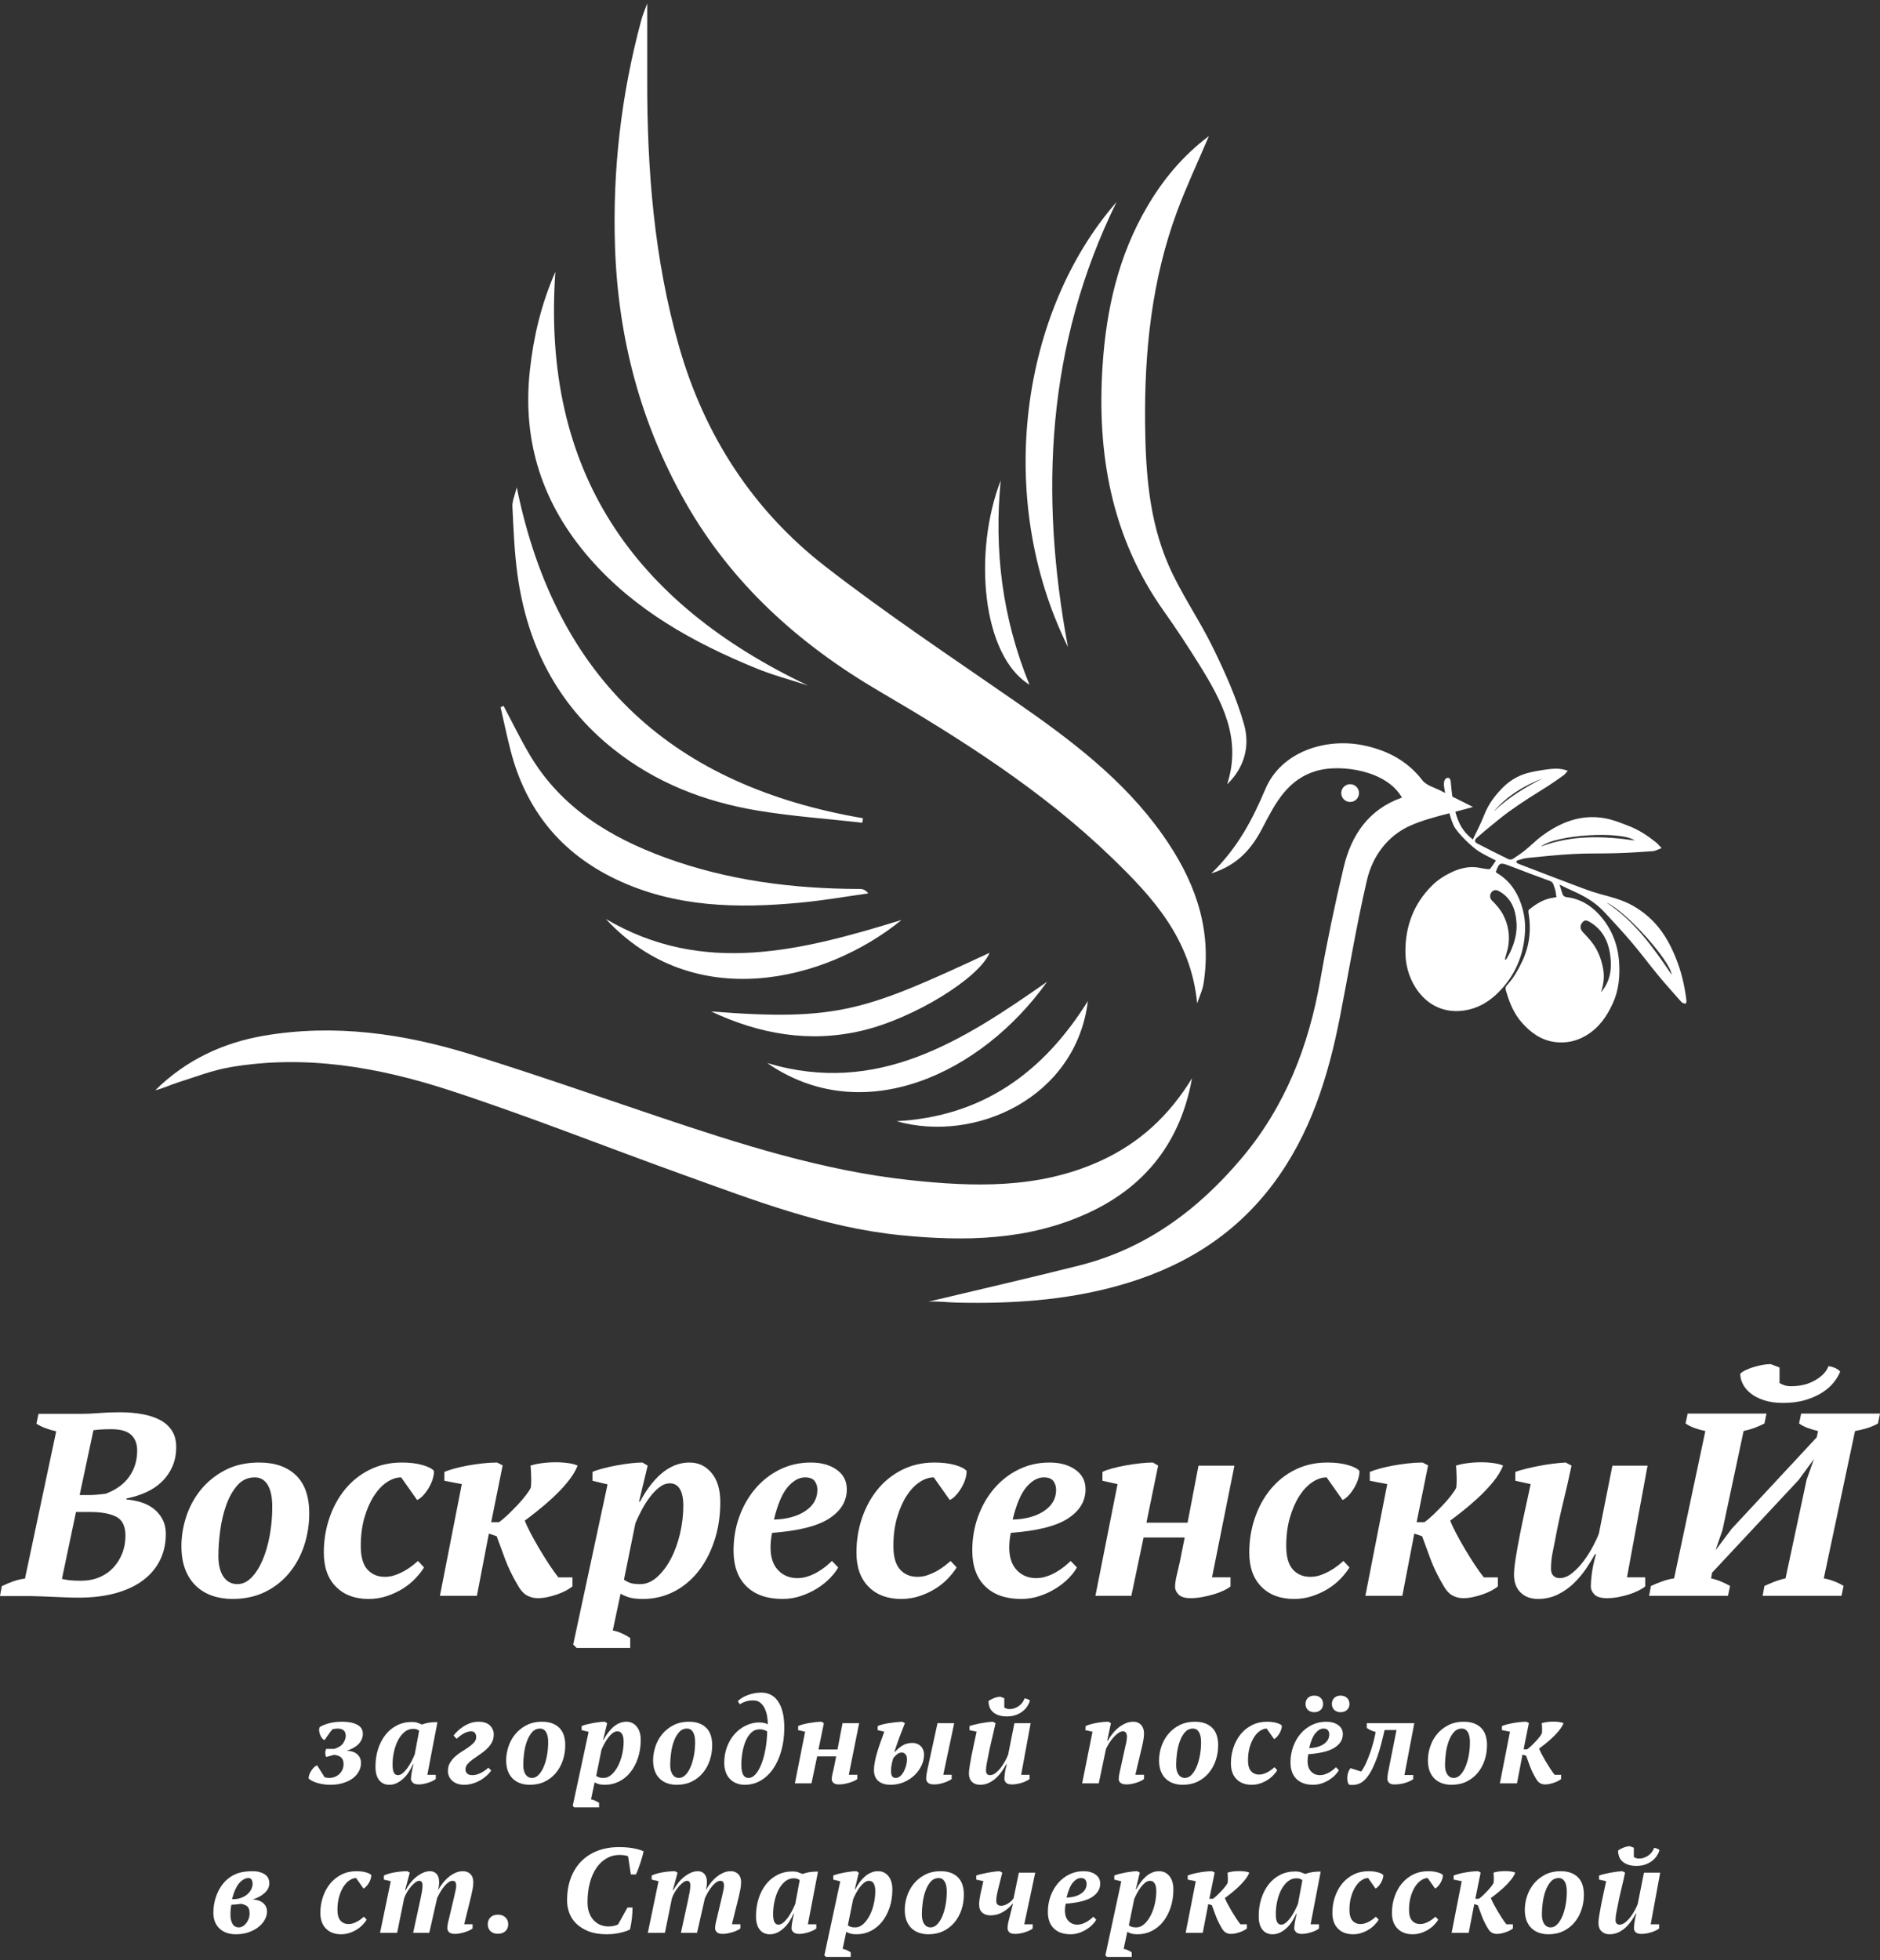 <?xml version="1.0" encoding="utf-8"?>
<!-- Generator: Adobe Illustrator 17.0.0, SVG Export Plug-In . SVG Version: 6.00 Build 0)  -->
<!DOCTYPE svg PUBLIC "-//W3C//DTD SVG 1.1//EN" "http://www.w3.org/Graphics/SVG/1.1/DTD/svg11.dtd">
<svg version="1.1" xmlns="http://www.w3.org/2000/svg" xmlns:xlink="http://www.w3.org/1999/xlink" x="0px" y="0px" width="235px"
	 height="245px" viewBox="0 0 235 245" enable-background="new 0 0 235 245" xml:space="preserve">
<rect x="0" y="0" width="235" height="245" fill="#333333" stroke="none"/>
<g id="Layer_1">
	<path fill="#FFFFFF" d="M-0.003,199.482l0.227-1.236c0.478-0.239,0.965-0.445,1.465-0.619c0.499-0.173,0.976-0.281,1.431-0.325
		l3.906-18.418c-0.435-0.087-0.869-0.212-1.302-0.375c-0.434-0.162-0.825-0.351-1.172-0.569l0.261-1.236h5.173
		c0.825,0,1.622-0.033,2.392-0.098c0.77-0.064,1.632-0.098,2.587-0.098c1.041,0,1.996,0.082,2.864,0.244
		c0.867,0.164,1.611,0.413,2.229,0.75c0.618,0.335,1.101,0.78,1.448,1.333c0.347,0.553,0.52,1.22,0.52,2.001
		c0,0.912-0.157,1.725-0.471,2.441c-0.315,0.716-0.749,1.346-1.302,1.888c-0.553,0.542-1.209,0.987-1.969,1.334
		c-0.759,0.347-1.584,0.607-2.473,0.781v0.13c0.586,0.044,1.172,0.152,1.757,0.325c0.586,0.174,1.112,0.434,1.579,0.781
		c0.466,0.348,0.846,0.786,1.139,1.318s0.439,1.167,0.439,1.904c0,1.171-0.234,2.24-0.699,3.205
		c-0.467,0.966-1.156,1.801-2.067,2.506s-2.05,1.253-3.417,1.642c-1.367,0.391-2.951,0.586-4.751,0.586
		c-0.455,0-0.949-0.01-1.48-0.032c-0.532-0.021-1.069-0.044-1.611-0.065c-0.543-0.022-1.063-0.043-1.562-0.065
		c-0.499-0.022-0.923-0.033-1.269-0.033H-0.003z M10.169,197.562c0.81,0,1.553-0.141,2.231-0.423
		c0.678-0.281,1.258-0.678,1.739-1.187c0.481-0.51,0.858-1.107,1.132-1.79c0.274-0.684,0.41-1.426,0.41-2.229
		c0-1.193-0.389-1.985-1.167-2.376c-0.779-0.39-1.869-0.586-3.273-0.586H9.498l-1.757,8.364c0.285,0.065,0.591,0.119,0.919,0.163
		C8.988,197.541,9.491,197.562,10.169,197.562 M11.005,186.856c0.372,0,0.75-0.016,1.133-0.048c0.383-0.033,0.739-0.07,1.067-0.114
		c1.313-0.499,2.298-1.215,2.955-2.148c0.657-0.932,0.986-2.017,0.986-3.254c0-0.846-0.253-1.502-0.758-1.968
		c-0.505-0.467-1.328-0.7-2.47-0.7c-0.461,0-0.873,0.011-1.235,0.032c-0.362,0.022-0.698,0.054-1.004,0.097l-1.725,8.103H11.005z"/>
	<path fill="#FFFFFF" d="M22.677,193.202c0-1.171,0.195-2.371,0.585-3.596c0.391-1.226,0.987-2.343,1.79-3.352
		c0.802-1.008,1.817-1.839,3.043-2.489c1.225-0.65,2.662-0.976,4.311-0.976c1.953,0,3.482,0.532,4.589,1.594
		c1.106,1.064,1.659,2.648,1.659,4.751c0,1.432-0.217,2.793-0.651,4.084s-1.063,2.43-1.887,3.417
		c-0.825,0.988-1.828,1.768-3.01,2.343c-1.183,0.574-2.533,0.862-4.051,0.862c-0.911,0-1.758-0.135-2.538-0.407
		c-0.782-0.27-1.46-0.683-2.035-1.236c-0.574-0.553-1.019-1.241-1.334-2.067C22.833,195.306,22.677,194.331,22.677,193.202
		 M31.853,184.644c-0.868,0-1.589,0.325-2.164,0.976c-0.575,0.651-1.041,1.469-1.399,2.457c-0.358,0.987-0.613,2.055-0.765,3.205
		c-0.152,1.15-0.228,2.213-0.228,3.189c0,1.107,0.212,1.969,0.635,2.587c0.423,0.618,1.003,0.928,1.741,0.928
		c0.629,0,1.209-0.266,1.741-0.798c0.531-0.531,0.992-1.247,1.383-2.148c0.39-0.9,0.694-1.93,0.911-3.091
		c0.216-1.16,0.325-2.369,0.325-3.628c0-1.193-0.19-2.104-0.569-2.734C33.084,184.958,32.547,184.644,31.853,184.644"/>
	<path fill="#FFFFFF" d="M53.005,195.903c-0.282,0.455-0.651,0.922-1.106,1.399c-0.456,0.478-0.982,0.901-1.579,1.269
		c-0.596,0.369-1.253,0.673-1.968,0.911c-0.716,0.239-1.476,0.359-2.278,0.359c-1.714,0-3.075-0.51-4.084-1.53
		c-1.009-1.019-1.513-2.44-1.513-4.262c0-1.519,0.233-2.962,0.699-4.329c0.467-1.367,1.123-2.565,1.969-3.595
		c0.846-1.031,1.871-1.844,3.075-2.441c1.204-0.596,2.544-0.895,4.019-0.895c0.976,0,1.828,0.103,2.555,0.309
		c0.726,0.206,1.209,0.451,1.448,0.733c0.021,0.238-0.017,0.536-0.115,0.894c-0.099,0.358-0.247,0.716-0.443,1.074
		c-0.197,0.358-0.431,0.695-0.704,1.009c-0.273,0.315-0.552,0.536-0.836,0.667l-1.999-2.831c-0.59,0-1.186,0.2-1.786,0.602
		c-0.602,0.401-1.142,0.976-1.623,1.724c-0.481,0.749-0.874,1.65-1.18,2.702s-0.458,2.24-0.458,3.563
		c0,1.323,0.273,2.294,0.82,2.912c0.547,0.618,1.279,0.928,2.198,0.928c0.437,0,0.859-0.07,1.264-0.212
		c0.404-0.141,0.781-0.31,1.131-0.505c0.35-0.194,0.673-0.406,0.968-0.634c0.295-0.228,0.552-0.439,0.772-0.634L53.005,195.903z"/>
	<path fill="#FFFFFF" d="M64.622,197.953c-0.607-1.041-1.101-2.066-1.48-3.075c-0.38-1.009-0.732-1.969-1.058-2.88l-0.976-0.325
		l-1.497,7.777H54.99l2.734-13.96l-2.181-0.423v-1.106c0.307-0.13,0.712-0.266,1.215-0.407c0.504-0.141,1.051-0.265,1.642-0.374
		c0.591-0.109,1.209-0.201,1.855-0.277c0.646-0.076,1.275-0.114,1.888-0.114l0.689,0.358l-1.431,7.094h0.976
		c0.391-0.281,0.786-0.618,1.188-1.009c0.401-0.39,0.786-0.781,1.155-1.172c0.368-0.389,0.699-0.775,0.992-1.155
		c0.293-0.379,0.505-0.699,0.635-0.96c0.021-0.151,0.038-0.357,0.049-0.618c0.01-0.26,0.01-0.525,0-0.797
		c-0.011-0.271-0.022-0.531-0.033-0.781c-0.011-0.249-0.027-0.44-0.049-0.569c0.369-0.13,0.841-0.233,1.416-0.309
		c0.575-0.076,1.155-0.114,1.741-0.114c0.564,0,1.101,0.038,1.61,0.114c0.51,0.076,0.884,0.179,1.123,0.309
		c-0.282,0.694-0.71,1.388-1.285,2.083c-0.575,0.694-1.193,1.344-1.855,1.952c-0.662,0.607-1.307,1.161-1.936,1.659
		c-0.63,0.5-1.139,0.891-1.529,1.172c0.151,0.409,0.39,0.925,0.715,1.548c0.326,0.623,0.689,1.273,1.09,1.951
		c0.402,0.677,0.814,1.339,1.237,1.983c0.423,0.645,0.808,1.182,1.155,1.612h1.758v1.134c-0.218,0.178-0.495,0.357-0.83,0.534
		c-0.337,0.178-0.7,0.334-1.09,0.467c-0.391,0.134-0.793,0.245-1.204,0.334c-0.413,0.089-0.814,0.134-1.204,0.134
		c-0.521,0-0.993-0.125-1.416-0.374C65.387,199.12,64.991,198.647,64.622,197.953"/>
	<path fill="#FFFFFF" d="M76.596,203.778c0.369,0.064,0.754,0.189,1.156,0.374c0.401,0.183,0.742,0.374,1.025,0.569v1.236h-6.704
		l-0.423-0.422l4.295-20.013l-1.887-0.455v-1.107c0.347-0.151,0.792-0.297,1.334-0.439c0.542-0.141,1.107-0.266,1.693-0.374
		c0.585-0.109,1.16-0.195,1.724-0.261c0.564-0.064,1.063-0.098,1.497-0.098l0.651,0.391l-1.074,4.491h0.13
		c0.347-0.673,0.743-1.307,1.188-1.904c0.444-0.597,0.922-1.117,1.432-1.561c0.509-0.445,1.062-0.792,1.659-1.042
		c0.596-0.25,1.231-0.375,1.904-0.375c1.106,0,2.022,0.435,2.749,1.302c0.727,0.868,1.091,2.083,1.091,3.645
		c0,1.758-0.25,3.379-0.749,4.865c-0.499,1.486-1.177,2.766-2.033,3.84c-0.858,1.073-1.877,1.909-3.059,2.506
		c-1.183,0.595-2.457,0.894-3.824,0.894c-0.63,0-1.144-0.049-1.546-0.146c-0.401-0.098-0.819-0.266-1.253-0.505L76.596,203.778z
		 M83.737,185.392c-0.46,0-0.905,0.168-1.333,0.505c-0.427,0.336-0.828,0.754-1.2,1.252c-0.373,0.5-0.713,1.042-1.02,1.627
		c-0.307,0.586-0.559,1.118-0.757,1.595l-1.431,7.061c0.284,0.195,0.563,0.337,0.837,0.423c0.273,0.087,0.673,0.131,1.198,0.131
		c0.744,0,1.444-0.293,2.101-0.879c0.656-0.586,1.231-1.345,1.724-2.278c0.492-0.933,0.875-1.985,1.149-3.157
		c0.273-1.171,0.41-2.332,0.41-3.481c0-0.911-0.143-1.606-0.428-2.083C84.702,185.631,84.285,185.392,83.737,185.392"/>
	<path fill="#FFFFFF" d="M104.776,195.903c-0.239,0.434-0.586,0.884-1.042,1.35c-0.455,0.467-0.987,0.89-1.594,1.269
		c-0.607,0.38-1.28,0.695-2.017,0.944c-0.738,0.249-1.508,0.374-2.311,0.374c-1.931,0-3.433-0.525-4.507-1.578
		c-1.074-1.052-1.611-2.544-1.611-4.474c0-1.498,0.239-2.908,0.717-4.231c0.476-1.323,1.143-2.489,2.001-3.498
		c0.857-1.009,1.876-1.806,3.059-2.392c1.182-0.585,2.478-0.878,3.888-0.878c1.302,0,2.375,0.298,3.222,0.895
		c0.846,0.597,1.269,1.415,1.269,2.456c0,1.476-0.735,2.691-2.204,3.645c-1.47,0.955-3.848,1.551-7.135,1.79
		c-0.065,0.303-0.114,0.613-0.147,0.927c-0.032,0.315-0.049,0.614-0.049,0.895c0,1.236,0.316,2.185,0.948,2.848
		c0.631,0.662,1.436,0.992,2.417,0.992c0.414,0,0.827-0.066,1.241-0.196c0.414-0.129,0.811-0.303,1.193-0.52
		c0.381-0.217,0.729-0.45,1.045-0.699c0.315-0.249,0.593-0.493,0.833-0.733L104.776,195.903z M100.626,184.644
		c-0.746,0-1.464,0.401-2.155,1.204c-0.692,0.803-1.267,2.158-1.728,4.067c1.623-0.043,2.934-0.401,3.932-1.074
		c0.998-0.672,1.498-1.551,1.498-2.635c0-0.434-0.116-0.803-0.346-1.107S101.196,184.644,100.626,184.644"/>
	<path fill="#FFFFFF" d="M119.582,195.903c-0.282,0.455-0.651,0.922-1.106,1.399c-0.456,0.478-0.982,0.901-1.579,1.269
		c-0.596,0.369-1.253,0.673-1.968,0.911c-0.716,0.239-1.476,0.359-2.278,0.359c-1.714,0-3.075-0.51-4.084-1.53
		c-1.009-1.019-1.513-2.44-1.513-4.262c0-1.519,0.233-2.962,0.699-4.329c0.467-1.367,1.123-2.565,1.969-3.595
		c0.846-1.031,1.871-1.844,3.075-2.441c1.204-0.596,2.544-0.895,4.019-0.895c0.976,0,1.828,0.103,2.555,0.309
		c0.726,0.206,1.209,0.451,1.448,0.733c0.021,0.238-0.017,0.536-0.115,0.894c-0.099,0.358-0.247,0.716-0.443,1.074
		c-0.197,0.358-0.431,0.695-0.704,1.009c-0.273,0.315-0.552,0.536-0.836,0.667l-1.999-2.831c-0.59,0-1.186,0.2-1.786,0.602
		c-0.602,0.401-1.142,0.976-1.623,1.724c-0.481,0.749-0.874,1.65-1.18,2.702s-0.458,2.24-0.458,3.563
		c0,1.323,0.273,2.294,0.82,2.912c0.547,0.618,1.279,0.928,2.198,0.928c0.437,0,0.859-0.07,1.264-0.212
		c0.404-0.141,0.781-0.31,1.131-0.505c0.35-0.194,0.673-0.406,0.968-0.634c0.295-0.228,0.552-0.439,0.772-0.634L119.582,195.903z"/>
	<path fill="#FFFFFF" d="M134.616,195.903c-0.239,0.434-0.586,0.884-1.042,1.35c-0.455,0.467-0.987,0.89-1.594,1.269
		c-0.607,0.38-1.28,0.695-2.017,0.944c-0.738,0.249-1.508,0.374-2.311,0.374c-1.931,0-3.433-0.525-4.507-1.578
		c-1.074-1.052-1.611-2.544-1.611-4.474c0-1.498,0.239-2.908,0.717-4.231c0.476-1.323,1.143-2.489,2.001-3.498
		c0.857-1.009,1.876-1.806,3.059-2.392c1.182-0.585,2.478-0.878,3.888-0.878c1.302,0,2.375,0.298,3.222,0.895
		c0.846,0.597,1.269,1.415,1.269,2.456c0,1.476-0.735,2.691-2.204,3.645c-1.47,0.955-3.848,1.551-7.135,1.79
		c-0.065,0.303-0.114,0.613-0.147,0.927c-0.032,0.315-0.049,0.614-0.049,0.895c0,1.236,0.316,2.185,0.948,2.848
		c0.631,0.662,1.436,0.992,2.417,0.992c0.414,0,0.827-0.066,1.241-0.196c0.414-0.129,0.811-0.303,1.193-0.52
		c0.381-0.217,0.729-0.45,1.045-0.699c0.315-0.249,0.593-0.493,0.833-0.733L134.616,195.903z M130.466,184.644
		c-0.746,0-1.464,0.401-2.155,1.204c-0.692,0.803-1.267,2.158-1.728,4.067c1.623-0.043,2.934-0.401,3.932-1.074
		c0.998-0.672,1.498-1.551,1.498-2.635c0-0.434-0.116-0.803-0.346-1.107S131.036,184.644,130.466,184.644"/>
	<path fill="#FFFFFF" d="M154.303,183.179l-2.799,13.96h2.311v1.135c-0.218,0.177-0.516,0.356-0.895,0.534
		c-0.38,0.178-0.798,0.334-1.253,0.467c-0.456,0.133-0.927,0.245-1.416,0.334c-0.488,0.089-0.959,0.133-1.415,0.133
		c-0.716,0-1.22-0.152-1.513-0.456c-0.293-0.302-0.439-0.618-0.439-0.943c0-0.412,0.07-0.905,0.211-1.48
		c0.141-0.575,0.266-1.112,0.374-1.612l0.619-3.091h-5.142l-1.529,7.29h-4.491l2.766-13.96l-1.888-0.423v-1.107
		c0.304-0.151,0.717-0.298,1.237-0.439c0.521-0.141,1.085-0.266,1.692-0.374c0.608-0.109,1.21-0.196,1.806-0.261
		c0.597-0.064,1.123-0.098,1.578-0.098l0.651,0.391l-1.464,7.127h5.142l1.366-7.127H154.303z"/>
	<path fill="#FFFFFF" d="M168.686,195.903c-0.282,0.455-0.651,0.922-1.106,1.399c-0.456,0.478-0.982,0.901-1.579,1.269
		c-0.596,0.369-1.253,0.673-1.968,0.911c-0.716,0.239-1.476,0.359-2.278,0.359c-1.714,0-3.075-0.51-4.084-1.53
		c-1.009-1.019-1.513-2.44-1.513-4.262c0-1.519,0.233-2.962,0.699-4.329c0.467-1.367,1.123-2.565,1.969-3.595
		c0.846-1.031,1.871-1.844,3.075-2.441c1.204-0.596,2.544-0.895,4.019-0.895c0.976,0,1.828,0.103,2.555,0.309
		c0.726,0.206,1.209,0.451,1.448,0.733c0.021,0.238-0.017,0.536-0.115,0.894c-0.099,0.358-0.247,0.716-0.443,1.074
		c-0.197,0.358-0.431,0.695-0.704,1.009c-0.273,0.315-0.552,0.536-0.836,0.667l-1.999-2.831c-0.59,0-1.186,0.2-1.786,0.602
		c-0.602,0.401-1.142,0.976-1.623,1.724c-0.481,0.749-0.874,1.65-1.18,2.702s-0.458,2.24-0.458,3.563
		c0,1.323,0.273,2.294,0.82,2.912c0.547,0.618,1.279,0.928,2.198,0.928c0.437,0,0.859-0.07,1.264-0.212
		c0.404-0.141,0.781-0.31,1.131-0.505c0.35-0.194,0.673-0.406,0.968-0.634c0.295-0.228,0.552-0.439,0.772-0.634L168.686,195.903z"/>
	<path fill="#FFFFFF" d="M180.302,197.953c-0.607-1.041-1.101-2.066-1.48-3.075c-0.38-1.009-0.732-1.969-1.058-2.88l-0.976-0.325
		l-1.497,7.777h-4.621l2.734-13.96l-2.181-0.423v-1.106c0.307-0.13,0.712-0.266,1.215-0.407c0.504-0.141,1.051-0.265,1.642-0.374
		c0.591-0.109,1.209-0.201,1.855-0.277c0.646-0.076,1.275-0.114,1.888-0.114l0.689,0.358l-1.431,7.094h0.976
		c0.391-0.281,0.786-0.618,1.188-1.009c0.401-0.39,0.786-0.781,1.155-1.172c0.368-0.389,0.699-0.775,0.992-1.155
		c0.293-0.379,0.505-0.699,0.635-0.96c0.021-0.151,0.038-0.357,0.049-0.618c0.01-0.26,0.01-0.525,0-0.797
		c-0.011-0.271-0.022-0.531-0.033-0.781c-0.011-0.249-0.027-0.44-0.049-0.569c0.369-0.13,0.841-0.233,1.416-0.309
		c0.575-0.076,1.155-0.114,1.741-0.114c0.564,0,1.101,0.038,1.61,0.114c0.51,0.076,0.884,0.179,1.123,0.309
		c-0.282,0.694-0.71,1.388-1.285,2.083c-0.575,0.694-1.193,1.344-1.855,1.952c-0.662,0.607-1.307,1.161-1.936,1.659
		c-0.63,0.5-1.139,0.891-1.529,1.172c0.151,0.409,0.39,0.925,0.715,1.548c0.326,0.623,0.689,1.273,1.09,1.951
		c0.402,0.677,0.814,1.339,1.237,1.983c0.423,0.645,0.808,1.182,1.155,1.612h1.758v1.134c-0.218,0.178-0.495,0.357-0.83,0.534
		c-0.337,0.178-0.7,0.334-1.09,0.467c-0.391,0.134-0.793,0.245-1.204,0.334c-0.413,0.089-0.814,0.134-1.204,0.134
		c-0.521,0-0.993-0.125-1.416-0.374C181.067,199.12,180.671,198.647,180.302,197.953"/>
	<path fill="#FFFFFF" d="M205.651,197.139v1.135c-0.217,0.177-0.504,0.356-0.862,0.534c-0.358,0.178-0.749,0.334-1.172,0.467
		c-0.423,0.134-0.867,0.245-1.334,0.334c-0.466,0.089-0.927,0.134-1.383,0.134c-0.781,0-1.318-0.159-1.61-0.472
		c-0.293-0.315-0.44-0.646-0.44-0.993c0-0.39,0.043-0.932,0.13-1.627c0.087-0.694,0.261-1.496,0.521-2.408h-0.13
		c-0.282,0.521-0.64,1.106-1.074,1.757c-0.434,0.651-0.944,1.264-1.529,1.839c-0.586,0.574-1.259,1.052-2.018,1.432
		c-0.76,0.379-1.595,0.569-2.506,0.569c-0.889,0-1.611-0.265-2.164-0.798c-0.553-0.531-0.829-1.285-0.829-2.26
		c0-0.478,0.07-1.162,0.211-2.051c0.141-0.889,0.314-1.86,0.521-2.912c0.206-1.052,0.434-2.137,0.683-3.254s0.472-2.143,0.667-3.075
		l-1.92-0.423v-1.107c0.351-0.13,0.788-0.26,1.314-0.39c0.526-0.13,1.072-0.249,1.642-0.359c0.57-0.107,1.15-0.2,1.741-0.276
		c0.591-0.075,1.127-0.124,1.61-0.147l0.722,0.391c-0.347,1.627-0.7,3.173-1.058,4.637c-0.358,1.465-0.689,3.011-0.992,4.637
		c-0.109,0.521-0.222,1.096-0.342,1.725c-0.119,0.629-0.179,1.258-0.179,1.888c0,0.389,0.102,0.682,0.306,0.878
		c0.204,0.195,0.456,0.293,0.757,0.293c0.536,0,1.067-0.211,1.593-0.635c0.526-0.423,1.008-0.933,1.449-1.529
		c0.44-0.596,0.826-1.209,1.158-1.838c0.333-0.629,0.575-1.151,0.725-1.563l1.692-8.493h4.393l-2.571,13.96H205.651z"/>
	<path fill="#FFFFFF" d="M215.997,199.45h-9.858l0.228-1.236c0.477-0.217,0.96-0.412,1.448-0.586s0.971-0.293,1.448-0.358
		l3.905-18.418c-0.434-0.086-0.868-0.206-1.302-0.358c-0.434-0.151-0.824-0.346-1.171-0.586l0.262-1.236h9.858l-0.26,1.236
		c-0.369,0.196-0.771,0.374-1.204,0.537c-0.434,0.163-0.901,0.298-1.4,0.407l-2.635,12.366l-0.879,2.538l2.037-2.701l10.621-11.422
		l0.163-0.781c-0.477-0.109-0.916-0.239-1.318-0.391c-0.402-0.151-0.754-0.336-1.057-0.553l0.261-1.236h9.859l-0.261,1.236
		c-0.412,0.24-0.867,0.435-1.366,0.586c-0.499,0.152-0.998,0.272-1.497,0.358l-3.905,18.418c0.477,0.087,0.922,0.212,1.334,0.375
		c0.412,0.162,0.792,0.352,1.139,0.569l-0.262,1.236h-9.858l0.228-1.236c0.325-0.151,0.721-0.32,1.187-0.505
		c0.467-0.184,0.949-0.33,1.449-0.439l2.635-12.332l0.912-2.572l-1.909,2.604l-10.815,11.584l-0.13,0.716
		c0.477,0.109,0.916,0.25,1.318,0.423c0.401,0.174,0.753,0.347,1.058,0.521L215.997,199.45z M222.865,175.338
		c-0.911,0-1.708-0.114-2.392-0.342c-0.683-0.228-1.242-0.52-1.675-0.879c-0.434-0.357-0.754-0.748-0.96-1.172
		c-0.207-0.422-0.309-0.839-0.309-1.252c0.173-0.173,0.411-0.331,0.715-0.472c0.304-0.141,0.635-0.265,0.993-0.374
		c0.358-0.109,0.721-0.196,1.09-0.26c0.369-0.065,0.705-0.098,1.009-0.098l1.106,0.423v1.952c0.217,0.11,0.428,0.202,0.634,0.277
		c0.206,0.076,0.483,0.114,0.831,0.114c0.455,0,0.921-0.049,1.399-0.146c0.476-0.098,0.927-0.255,1.35-0.472
		c0.423-0.217,0.802-0.477,1.139-0.781c0.336-0.304,0.591-0.672,0.765-1.107c0.26,0.023,0.536,0.098,0.829,0.229
		c0.293,0.13,0.505,0.281,0.635,0.455c-0.174,0.434-0.439,0.879-0.797,1.334c-0.358,0.456-0.83,0.874-1.416,1.253
		c-0.586,0.38-1.285,0.694-2.098,0.943C224.899,175.213,223.949,175.338,222.865,175.338"/>
	<path fill="#FFFFFF" d="M38.569,222.269c0-0.15,0.033-0.311,0.098-0.481s0.148-0.333,0.248-0.489
		c0.1-0.155,0.213-0.294,0.339-0.414c0.125-0.12,0.252-0.205,0.383-0.256l0.948,1.505c0.08,0.02,0.175,0.037,0.286,0.053
		c0.11,0.015,0.205,0.022,0.285,0.022c0.221,0,0.437-0.038,0.647-0.113c0.211-0.075,0.401-0.187,0.572-0.338
		c0.171-0.15,0.308-0.334,0.414-0.55c0.105-0.214,0.157-0.463,0.157-0.744c0-0.331-0.089-0.591-0.27-0.782
		c-0.181-0.19-0.487-0.31-0.918-0.361l-0.978,0.27c-0.08-0.13-0.12-0.298-0.12-0.504c0-0.205,0.04-0.373,0.12-0.504h0.999
		c0.545-0.169,0.921-0.413,1.128-0.729c0.207-0.315,0.31-0.619,0.31-0.91c0-0.602-0.342-0.903-1.027-0.903
		c-0.081,0-0.179,0.008-0.295,0.023s-0.224,0.032-0.325,0.053c-0.151,0.16-0.32,0.379-0.506,0.654
		c-0.187,0.276-0.355,0.514-0.506,0.715c-0.101-0.04-0.199-0.118-0.295-0.234c-0.096-0.115-0.177-0.253-0.242-0.414
		c-0.065-0.16-0.108-0.325-0.128-0.496c-0.02-0.171,0-0.331,0.06-0.481c0.19-0.141,0.534-0.288,1.031-0.444
		c0.496-0.156,1.105-0.233,1.827-0.233c0.753,0,1.364,0.123,1.836,0.368c0.471,0.246,0.707,0.624,0.707,1.136
		c0,0.451-0.158,0.857-0.474,1.219c-0.316,0.361-0.83,0.667-1.542,0.918c0.311,0,0.579,0.043,0.805,0.128
		c0.225,0.085,0.411,0.198,0.556,0.337c0.145,0.141,0.253,0.301,0.324,0.482c0.07,0.181,0.105,0.361,0.105,0.542
		c0,0.381-0.09,0.739-0.271,1.075c-0.18,0.336-0.436,0.627-0.767,0.873c-0.331,0.245-0.735,0.442-1.211,0.586
		c-0.477,0.146-1.011,0.219-1.602,0.219c-0.281,0-0.557-0.021-0.828-0.061c-0.271-0.04-0.526-0.094-0.767-0.165
		c-0.24-0.07-0.456-0.153-0.647-0.248C38.845,222.498,38.689,222.39,38.569,222.269"/>
	<path fill="#FFFFFF" d="M51.612,220.495c-0.13,0.32-0.293,0.634-0.489,0.939c-0.195,0.307-0.418,0.58-0.669,0.821
		c-0.251,0.24-0.526,0.436-0.827,0.587c-0.301,0.15-0.627,0.225-0.978,0.225c-0.522,0-0.938-0.19-1.249-0.572
		c-0.311-0.381-0.466-0.947-0.466-1.699c0-0.783,0.107-1.512,0.323-2.19c0.216-0.677,0.522-1.268,0.918-1.774
		c0.396-0.507,0.875-0.904,1.437-1.189c0.561-0.286,1.188-0.428,1.88-0.428c0.261,0,0.484,0.029,0.67,0.089
		c0.185,0.061,0.383,0.136,0.594,0.226c0.261-0.101,0.541-0.176,0.842-0.226c0.301-0.049,0.662-0.075,1.084-0.075l-1.264,6.589
		h1.053v0.525c-0.1,0.082-0.233,0.165-0.399,0.247c-0.165,0.082-0.346,0.154-0.541,0.215c-0.196,0.063-0.397,0.114-0.602,0.156
		c-0.206,0.04-0.399,0.061-0.579,0.061c-0.352,0-0.602-0.075-0.752-0.225c-0.151-0.151-0.226-0.307-0.226-0.467
		c0-0.181,0.025-0.419,0.075-0.715c0.05-0.296,0.125-0.669,0.226-1.12H51.612z M49.747,221.863c0.19,0,0.389-0.085,0.594-0.255
		c0.206-0.171,0.401-0.384,0.587-0.64c0.185-0.255,0.356-0.536,0.511-0.842c0.156-0.306,0.288-0.589,0.399-0.85l0.557-2.978
		c-0.121-0.081-0.233-0.138-0.339-0.173c-0.105-0.035-0.243-0.053-0.413-0.053c-0.402,0-0.763,0.133-1.084,0.398
		c-0.321,0.266-0.591,0.612-0.812,1.039c-0.221,0.425-0.389,0.905-0.504,1.436c-0.115,0.531-0.173,1.064-0.173,1.595
		c0,0.461,0.055,0.797,0.166,1.008C49.346,221.759,49.516,221.863,49.747,221.863"/>
	<path fill="#FFFFFF" d="M55.99,221.337c0-0.391,0.087-0.731,0.263-1.022c0.175-0.291,0.394-0.555,0.654-0.79
		c0.261-0.236,0.544-0.447,0.851-0.632c0.305-0.186,0.588-0.371,0.85-0.557c0.26-0.186,0.478-0.376,0.654-0.571
		c0.175-0.197,0.263-0.414,0.263-0.655c0-0.201-0.048-0.371-0.143-0.511c-0.095-0.141-0.263-0.211-0.504-0.211
		c-0.17,0-0.341,0.03-0.511,0.091c-0.171,0.059-0.336,0.137-0.497,0.232c-0.16,0.096-0.308,0.198-0.443,0.309
		c-0.136,0.11-0.254,0.211-0.354,0.3l-0.376-0.406c0.13-0.181,0.301-0.371,0.511-0.571c0.211-0.2,0.452-0.389,0.722-0.565
		c0.271-0.174,0.565-0.318,0.881-0.428c0.316-0.111,0.649-0.165,1-0.165c0.642,0,1.121,0.157,1.437,0.473
		c0.316,0.316,0.473,0.69,0.473,1.121c0,0.391-0.087,0.737-0.263,1.038c-0.176,0.301-0.393,0.572-0.654,0.812
		c-0.261,0.241-0.544,0.462-0.85,0.662c-0.306,0.201-0.589,0.397-0.85,0.587c-0.261,0.19-0.479,0.387-0.655,0.587
		c-0.175,0.2-0.263,0.426-0.263,0.677c0,0.22,0.073,0.396,0.219,0.526c0.145,0.131,0.363,0.195,0.654,0.195
		c0.19,0,0.381-0.029,0.572-0.089c0.19-0.061,0.37-0.136,0.541-0.226c0.171-0.09,0.331-0.19,0.482-0.301
		c0.15-0.11,0.285-0.216,0.406-0.316l0.346,0.361c-0.131,0.181-0.307,0.376-0.527,0.587c-0.221,0.211-0.476,0.403-0.767,0.579
		c-0.291,0.176-0.617,0.321-0.978,0.437c-0.361,0.115-0.742,0.172-1.144,0.172c-0.27,0-0.528-0.04-0.774-0.12
		c-0.246-0.08-0.459-0.196-0.64-0.346c-0.18-0.151-0.323-0.333-0.428-0.549S55.99,221.598,55.99,221.337"/>
	<path fill="#FFFFFF" d="M63.27,219.998c0-0.541,0.091-1.096,0.271-1.662c0.181-0.566,0.456-1.083,0.828-1.55
		c0.371-0.466,0.84-0.849,1.406-1.15c0.567-0.301,1.231-0.451,1.994-0.451c0.902,0,1.609,0.245,2.121,0.737
		c0.511,0.491,0.767,1.224,0.767,2.196c0,0.661-0.101,1.291-0.301,1.888c-0.2,0.597-0.491,1.123-0.872,1.579
		c-0.382,0.457-0.846,0.818-1.392,1.084c-0.547,0.266-1.171,0.398-1.873,0.398c-0.421,0-0.812-0.062-1.173-0.188
		c-0.361-0.125-0.675-0.316-0.941-0.571c-0.265-0.256-0.471-0.575-0.616-0.955C63.343,220.972,63.27,220.52,63.27,219.998
		 M67.513,216.042c-0.401,0-0.735,0.15-1,0.451c-0.267,0.301-0.482,0.68-0.647,1.136c-0.166,0.456-0.284,0.95-0.354,1.481
		c-0.07,0.533-0.105,1.024-0.105,1.475c0,0.512,0.098,0.91,0.293,1.196c0.196,0.285,0.464,0.429,0.805,0.429
		c0.291,0,0.559-0.123,0.805-0.369c0.245-0.245,0.459-0.576,0.639-0.992c0.181-0.416,0.321-0.893,0.421-1.43
		c0.101-0.536,0.151-1.096,0.151-1.677c0-0.552-0.088-0.972-0.263-1.263C68.082,216.188,67.834,216.042,67.513,216.042"/>
	<path fill="#FFFFFF" d="M73.877,224.887c0.17,0.03,0.348,0.088,0.534,0.173c0.185,0.085,0.343,0.173,0.474,0.264v0.571h-3.099
		L71.59,225.7l1.986-9.252l-0.873-0.211v-0.512c0.161-0.069,0.367-0.138,0.617-0.203c0.251-0.065,0.512-0.122,0.782-0.173
		c0.271-0.05,0.537-0.09,0.798-0.12c0.26-0.03,0.491-0.045,0.692-0.045l0.301,0.181l-0.497,2.075h0.06
		c0.161-0.311,0.344-0.604,0.55-0.88c0.205-0.276,0.426-0.517,0.661-0.722c0.236-0.206,0.492-0.366,0.768-0.481
		c0.275-0.116,0.569-0.173,0.88-0.173c0.511,0,0.935,0.2,1.271,0.601c0.336,0.402,0.504,0.963,0.504,1.685
		c0,0.813-0.116,1.563-0.346,2.249c-0.231,0.688-0.544,1.279-0.941,1.775c-0.396,0.497-0.867,0.883-1.414,1.159
		c-0.546,0.276-1.135,0.414-1.767,0.414c-0.291,0-0.529-0.023-0.715-0.068c-0.186-0.046-0.378-0.123-0.579-0.233L73.877,224.887z
		 M77.178,216.387c-0.213,0-0.418,0.078-0.616,0.233c-0.198,0.156-0.383,0.349-0.555,0.579c-0.173,0.231-0.329,0.482-0.472,0.752
		c-0.142,0.272-0.258,0.517-0.349,0.738l-0.662,3.264c0.131,0.09,0.26,0.156,0.387,0.196c0.126,0.04,0.311,0.06,0.554,0.06
		c0.343,0,0.667-0.135,0.971-0.406c0.304-0.27,0.569-0.622,0.797-1.053c0.227-0.431,0.404-0.918,0.531-1.46
		c0.126-0.541,0.19-1.078,0.19-1.609c0-0.421-0.067-0.742-0.198-0.963C77.624,216.497,77.431,216.387,77.178,216.387"/>
	<path fill="#FFFFFF" d="M81.638,219.998c0-0.541,0.091-1.096,0.271-1.662c0.181-0.566,0.456-1.083,0.828-1.55
		c0.371-0.466,0.84-0.849,1.406-1.15c0.567-0.301,1.231-0.451,1.994-0.451c0.902,0,1.609,0.245,2.121,0.737
		c0.511,0.491,0.767,1.224,0.767,2.196c0,0.661-0.101,1.291-0.301,1.888c-0.2,0.597-0.491,1.123-0.872,1.579
		c-0.382,0.457-0.846,0.818-1.392,1.084c-0.547,0.266-1.171,0.398-1.873,0.398c-0.421,0-0.812-0.062-1.173-0.188
		c-0.361-0.125-0.675-0.316-0.941-0.571c-0.265-0.256-0.471-0.575-0.616-0.955C81.711,220.972,81.638,220.52,81.638,219.998
		 M85.881,216.042c-0.401,0-0.735,0.15-1,0.451c-0.267,0.301-0.482,0.68-0.647,1.136c-0.166,0.456-0.284,0.95-0.354,1.481
		c-0.07,0.533-0.105,1.024-0.105,1.475c0,0.512,0.098,0.91,0.293,1.196c0.196,0.285,0.464,0.429,0.805,0.429
		c0.291,0,0.559-0.123,0.805-0.369c0.245-0.245,0.459-0.576,0.639-0.992c0.181-0.416,0.321-0.893,0.421-1.43
		c0.101-0.536,0.151-1.096,0.151-1.677c0-0.552-0.088-0.972-0.263-1.263C86.45,216.188,86.202,216.042,85.881,216.042"/>
	<path fill="#FFFFFF" d="M90.53,220.315c0-0.723,0.118-1.392,0.354-2.009c0.235-0.616,0.554-1.149,0.955-1.595
		s0.867-0.797,1.399-1.053c0.531-0.255,1.088-0.383,1.67-0.383c0.2,0,0.401,0.02,0.602,0.06c0.2,0.04,0.356,0.101,0.466,0.181
		c0-0.315-0.028-0.647-0.083-0.995c-0.055-0.35-0.153-0.674-0.293-0.974c-0.141-0.298-0.326-0.544-0.557-0.736
		c-0.231-0.193-0.526-0.289-0.887-0.289c-0.351,0-0.662,0.043-0.933,0.128c-0.271,0.086-0.521,0.204-0.752,0.353l-0.241-0.392
		c0.291-0.3,0.707-0.553,1.249-0.758c0.541-0.206,1.113-0.309,1.715-0.309c0.381,0,0.744,0.08,1.091,0.24
		c0.345,0.161,0.648,0.417,0.91,0.768c0.26,0.351,0.466,0.805,0.616,1.361c0.151,0.557,0.226,1.232,0.226,2.024
		c0,1.003-0.118,1.938-0.354,2.805c-0.235,0.868-0.569,1.622-1,2.264c-0.431,0.643-0.953,1.147-1.564,1.513
		c-0.612,0.366-1.29,0.549-2.031,0.549c-0.371,0-0.715-0.063-1.031-0.189c-0.316-0.125-0.586-0.303-0.812-0.534
		c-0.226-0.231-0.401-0.516-0.527-0.858C90.593,221.147,90.53,220.756,90.53,220.315 M94.953,216.132
		c-0.411,0-0.762,0.141-1.053,0.422c-0.291,0.28-0.527,0.639-0.707,1.075c-0.18,0.437-0.314,0.915-0.399,1.437
		c-0.085,0.521-0.128,1.023-0.128,1.504c0,0.221,0.016,0.431,0.045,0.632c0.031,0.201,0.078,0.376,0.143,0.527
		c0.065,0.15,0.159,0.268,0.279,0.353c0.12,0.085,0.271,0.128,0.451,0.128c0.301,0,0.587-0.153,0.858-0.459
		c0.27-0.306,0.511-0.722,0.721-1.249c0.211-0.526,0.382-1.141,0.512-1.843c0.131-0.701,0.206-1.454,0.226-2.256
		c-0.151-0.1-0.306-0.17-0.467-0.21C95.274,216.153,95.113,216.132,94.953,216.132"/>
	<path fill="#FFFFFF" d="M107.394,215.365l-1.294,6.453h1.068v0.526c-0.1,0.082-0.238,0.164-0.413,0.246
		c-0.176,0.082-0.369,0.154-0.58,0.215c-0.21,0.063-0.428,0.114-0.654,0.156c-0.226,0.04-0.444,0.061-0.654,0.061
		c-0.331,0-0.564-0.07-0.7-0.211c-0.135-0.14-0.203-0.286-0.203-0.436c0-0.191,0.033-0.418,0.098-0.685
		c0.065-0.265,0.123-0.513,0.173-0.744l0.285-1.43h-2.376l-0.708,3.37h-2.075l1.278-6.454l-0.872-0.195v-0.512
		c0.14-0.069,0.331-0.137,0.571-0.203c0.241-0.064,0.502-0.122,0.783-0.173c0.28-0.049,0.559-0.089,0.835-0.12
		c0.275-0.03,0.519-0.045,0.73-0.045l0.3,0.181l-0.677,3.294h2.377l0.632-3.294H107.394z"/>
	<path fill="#FFFFFF" d="M111.861,218.96c0.259-0.29,0.565-0.551,0.918-0.782s0.783-0.346,1.291-0.346
		c0.179,0,0.353,0.03,0.522,0.09c0.169,0.06,0.32,0.15,0.455,0.271c0.134,0.12,0.243,0.274,0.328,0.459
		c0.085,0.186,0.127,0.408,0.127,0.669c0,0.451-0.105,0.9-0.316,1.347c-0.211,0.446-0.502,0.847-0.872,1.203
		c-0.371,0.356-0.815,0.644-1.332,0.865c-0.516,0.221-1.076,0.331-1.677,0.331c-0.291,0-0.56-0.035-0.805-0.105
		c-0.246-0.071-0.464-0.178-0.655-0.324c-0.19-0.145-0.338-0.336-0.443-0.572c-0.105-0.235-0.158-0.518-0.158-0.849
		c0-0.311,0.037-0.66,0.113-1.046c0.075-0.386,0.175-0.787,0.3-1.203c0.126-0.416,0.266-0.84,0.422-1.272
		c0.155-0.431,0.308-0.852,0.458-1.264l-0.827-0.195v-0.512c0.152-0.069,0.352-0.137,0.6-0.203c0.247-0.064,0.513-0.12,0.797-0.165
		c0.283-0.045,0.571-0.083,0.864-0.113c0.294-0.029,0.562-0.05,0.805-0.06l0.334,0.181c-0.121,0.32-0.236,0.619-0.346,0.895
		c-0.111,0.276-0.218,0.554-0.323,0.834c-0.106,0.282-0.211,0.573-0.316,0.874c-0.106,0.3-0.214,0.631-0.324,0.992H111.861z
		 M111.666,219.727c-0.091,0.271-0.161,0.537-0.211,0.797c-0.05,0.262-0.075,0.537-0.075,0.828c0,0.281,0.044,0.494,0.131,0.639
		c0.088,0.145,0.244,0.219,0.468,0.219c0.184,0,0.36-0.069,0.525-0.203c0.166-0.136,0.312-0.317,0.438-0.542
		c0.127-0.226,0.229-0.479,0.307-0.76c0.078-0.28,0.117-0.571,0.117-0.872c0-0.261-0.066-0.459-0.196-0.595
		c-0.131-0.135-0.279-0.203-0.444-0.203c-0.222,0-0.421,0.073-0.595,0.219C111.956,219.399,111.801,219.556,111.666,219.727
		 M119.278,215.365l-1.369,6.453h1.053v0.526c-0.13,0.091-0.284,0.179-0.459,0.261c-0.175,0.082-0.361,0.155-0.557,0.216
		c-0.195,0.063-0.393,0.11-0.594,0.148c-0.2,0.035-0.391,0.053-0.572,0.053c-0.38,0-0.644-0.073-0.789-0.219
		c-0.146-0.144-0.218-0.302-0.218-0.473c0-0.2,0.015-0.397,0.045-0.587c0.03-0.191,0.07-0.4,0.12-0.632l1.249-5.746H119.278z"/>
	<path fill="#FFFFFF" d="M128.696,221.818v0.525c-0.1,0.082-0.233,0.164-0.398,0.246c-0.166,0.082-0.347,0.155-0.542,0.216
		c-0.196,0.063-0.401,0.113-0.617,0.155c-0.216,0.041-0.429,0.062-0.639,0.062c-0.361,0-0.61-0.073-0.745-0.219
		c-0.135-0.144-0.203-0.298-0.203-0.459c0-0.179,0.02-0.43,0.06-0.752c0.04-0.32,0.121-0.691,0.241-1.113h-0.06
		c-0.131,0.241-0.296,0.512-0.497,0.813c-0.2,0.3-0.436,0.584-0.707,0.849c-0.271,0.267-0.581,0.487-0.932,0.662
		c-0.352,0.176-0.738,0.264-1.159,0.264c-0.411,0-0.745-0.123-1-0.369c-0.256-0.245-0.384-0.594-0.384-1.045
		c0-0.221,0.032-0.536,0.098-0.948c0.065-0.412,0.145-0.86,0.24-1.346c0.096-0.486,0.201-0.988,0.316-1.505
		c0.116-0.517,0.219-0.99,0.309-1.422l-0.888-0.195v-0.512c0.162-0.059,0.365-0.12,0.608-0.181c0.242-0.059,0.495-0.115,0.758-0.165
		c0.264-0.049,0.532-0.092,0.806-0.128c0.273-0.035,0.521-0.057,0.744-0.067l0.334,0.181c-0.161,0.752-0.323,1.467-0.489,2.143
		c-0.165,0.677-0.319,1.392-0.459,2.144c-0.05,0.24-0.103,0.507-0.158,0.797c-0.055,0.291-0.083,0.582-0.083,0.873
		c0,0.18,0.047,0.315,0.141,0.406c0.095,0.09,0.211,0.135,0.351,0.135c0.248,0,0.493-0.098,0.736-0.293
		c0.243-0.195,0.466-0.431,0.67-0.707c0.203-0.276,0.382-0.559,0.535-0.85c0.154-0.291,0.266-0.532,0.335-0.722l0.783-3.926h2.03
		l-1.188,6.453H128.696z M125.868,214.522c-0.432,0-0.795-0.055-1.091-0.166c-0.296-0.109-0.534-0.255-0.714-0.436
		c-0.181-0.18-0.309-0.383-0.384-0.609c-0.075-0.226-0.113-0.459-0.113-0.7c0.14-0.12,0.348-0.237,0.625-0.354
		c0.275-0.114,0.553-0.182,0.835-0.202l0.511,0.196v1.172c0.1,0.051,0.198,0.093,0.293,0.128c0.096,0.035,0.224,0.053,0.384,0.053
		c0.371,0,0.732-0.115,1.083-0.346c0.351-0.23,0.612-0.561,0.782-0.993c0.111,0.011,0.236,0.043,0.376,0.098
		c0.141,0.055,0.236,0.123,0.287,0.203c-0.061,0.211-0.164,0.432-0.309,0.662c-0.146,0.231-0.336,0.441-0.572,0.632
		c-0.236,0.19-0.519,0.349-0.85,0.474C126.68,214.46,126.299,214.522,125.868,214.522"/>
	<path fill="#FFFFFF" d="M140.595,218.599c0.07-0.312,0.133-0.587,0.188-0.828c0.055-0.24,0.083-0.491,0.083-0.752
		c0-0.17-0.038-0.318-0.112-0.443c-0.074-0.126-0.205-0.189-0.394-0.189c-0.188,0-0.384,0.073-0.587,0.218
		c-0.204,0.145-0.402,0.326-0.595,0.542s-0.372,0.454-0.536,0.715c-0.163,0.26-0.295,0.501-0.394,0.721l-0.903,4.303h-2.075
		l1.293-6.454l-0.887-0.195l0.03-0.512c0.14-0.069,0.321-0.138,0.541-0.203c0.221-0.065,0.462-0.122,0.723-0.173
		c0.26-0.05,0.528-0.09,0.804-0.12s0.539-0.045,0.79-0.045l0.301,0.181l-0.466,2.196h0.075c0.181-0.331,0.391-0.642,0.632-0.933
		c0.24-0.291,0.496-0.542,0.767-0.753c0.271-0.21,0.556-0.378,0.858-0.504c0.301-0.125,0.606-0.187,0.917-0.187
		c0.422,0,0.752,0.135,0.993,0.404c0.241,0.27,0.361,0.629,0.361,1.078c0,0.23-0.025,0.493-0.075,0.787
		c-0.05,0.294-0.11,0.586-0.181,0.875l-0.827,3.49h1.083v0.525c-0.101,0.082-0.236,0.164-0.403,0.246
		c-0.167,0.082-0.35,0.155-0.547,0.216c-0.197,0.063-0.403,0.113-0.615,0.155c-0.213,0.04-0.416,0.062-0.609,0.062
		c-0.344,0-0.594-0.066-0.751-0.196c-0.156-0.13-0.234-0.281-0.234-0.452c0-0.21,0.025-0.436,0.075-0.676
		c0.05-0.241,0.1-0.472,0.151-0.693L140.595,218.599z"/>
	<path fill="#FFFFFF" d="M144.882,219.998c0-0.541,0.091-1.096,0.271-1.662c0.181-0.566,0.456-1.083,0.828-1.55
		c0.371-0.466,0.84-0.849,1.406-1.15c0.567-0.301,1.231-0.451,1.994-0.451c0.902,0,1.609,0.245,2.121,0.737
		c0.511,0.491,0.767,1.224,0.767,2.196c0,0.661-0.101,1.291-0.301,1.888s-0.491,1.123-0.872,1.579
		c-0.382,0.457-0.846,0.818-1.392,1.084c-0.547,0.266-1.171,0.398-1.873,0.398c-0.421,0-0.812-0.062-1.173-0.188
		c-0.361-0.125-0.675-0.316-0.941-0.571c-0.265-0.256-0.471-0.575-0.616-0.955C144.955,220.972,144.882,220.52,144.882,219.998
		 M149.125,216.042c-0.401,0-0.735,0.15-1,0.451c-0.267,0.301-0.482,0.68-0.647,1.136c-0.166,0.456-0.284,0.95-0.354,1.481
		c-0.07,0.533-0.105,1.024-0.105,1.475c0,0.512,0.098,0.91,0.293,1.196c0.196,0.285,0.464,0.429,0.805,0.429
		c0.291,0,0.559-0.123,0.805-0.369c0.245-0.245,0.459-0.576,0.639-0.992c0.181-0.416,0.321-0.893,0.421-1.43
		c0.101-0.536,0.151-1.096,0.151-1.677c0-0.552-0.088-0.972-0.263-1.263C149.694,216.188,149.446,216.042,149.125,216.042"/>
	<path fill="#FFFFFF" d="M159.656,221.247c-0.131,0.211-0.301,0.427-0.512,0.646c-0.21,0.221-0.454,0.417-0.729,0.587
		c-0.276,0.171-0.579,0.312-0.91,0.421c-0.331,0.111-0.682,0.166-1.054,0.166c-0.792,0-1.421-0.235-1.887-0.707
		c-0.467-0.471-0.7-1.129-0.7-1.97c0-0.703,0.107-1.37,0.323-2.001c0.216-0.632,0.519-1.186,0.91-1.663
		c0.392-0.476,0.866-0.852,1.422-1.128c0.557-0.276,1.176-0.413,1.858-0.413c0.451,0,0.845,0.047,1.181,0.142
		c0.336,0.096,0.559,0.208,0.669,0.339c0.011,0.11-0.008,0.248-0.052,0.413c-0.046,0.166-0.114,0.331-0.205,0.497
		c-0.091,0.165-0.2,0.32-0.326,0.466c-0.126,0.145-0.255,0.248-0.386,0.309l-0.924-1.309c-0.273,0-0.549,0.093-0.826,0.278
		c-0.278,0.186-0.528,0.451-0.75,0.797c-0.223,0.347-0.404,0.763-0.546,1.249c-0.141,0.486-0.212,1.035-0.212,1.648
		c0,0.611,0.126,1.06,0.379,1.345c0.253,0.286,0.592,0.429,1.017,0.429c0.202,0,0.397-0.032,0.584-0.098
		c0.187-0.064,0.361-0.142,0.523-0.232c0.162-0.091,0.311-0.189,0.447-0.294c0.137-0.105,0.256-0.203,0.357-0.293L159.656,221.247z"
		/>
	<path fill="#FFFFFF" d="M167.358,221.246c-0.111,0.201-0.271,0.409-0.482,0.624c-0.21,0.216-0.456,0.412-0.737,0.587
		c-0.281,0.176-0.591,0.322-0.932,0.437c-0.342,0.115-0.698,0.173-1.069,0.173c-0.892,0-1.587-0.243-2.083-0.73
		c-0.497-0.486-0.745-1.176-0.745-2.068c0-0.693,0.111-1.345,0.331-1.956c0.22-0.612,0.529-1.152,0.925-1.617
		c0.397-0.467,0.868-0.835,1.415-1.106c0.546-0.271,1.145-0.406,1.797-0.406c0.602,0,1.098,0.138,1.489,0.413
		c0.392,0.276,0.587,0.654,0.587,1.136c0,0.682-0.34,1.244-1.019,1.685c-0.679,0.442-1.779,0.717-3.298,0.827
		c-0.03,0.141-0.053,0.284-0.068,0.429c-0.015,0.146-0.023,0.283-0.023,0.414c0,0.571,0.146,1.01,0.438,1.317
		c0.292,0.305,0.664,0.458,1.118,0.458c0.191,0,0.382-0.03,0.574-0.09c0.191-0.061,0.375-0.141,0.551-0.24
		c0.176-0.101,0.337-0.208,0.483-0.325c0.146-0.115,0.274-0.227,0.385-0.338L167.358,221.246z M163.191,212.972
		c0-0.32,0.1-0.576,0.3-0.767c0.201-0.19,0.467-0.286,0.798-0.286c0.321,0,0.584,0.096,0.79,0.286
		c0.205,0.191,0.308,0.447,0.308,0.767c0,0.301-0.103,0.547-0.308,0.737c-0.206,0.191-0.469,0.286-0.79,0.286
		c-0.331,0-0.597-0.095-0.798-0.286C163.291,213.519,163.191,213.273,163.191,212.972 M165.439,216.041
		c-0.345,0-0.677,0.186-0.996,0.557c-0.32,0.371-0.586,0.998-0.799,1.88c0.75-0.02,1.356-0.186,1.818-0.496
		c0.461-0.311,0.692-0.717,0.692-1.219c0-0.2-0.053-0.371-0.16-0.512C165.888,216.112,165.703,216.041,165.439,216.041
		 M166.485,212.972c0-0.32,0.1-0.576,0.301-0.767c0.2-0.19,0.461-0.286,0.782-0.286c0.331,0,0.6,0.096,0.805,0.286
		c0.206,0.191,0.309,0.447,0.309,0.767c0,0.301-0.103,0.547-0.309,0.737c-0.205,0.191-0.474,0.286-0.805,0.286
		c-0.321,0-0.582-0.095-0.782-0.286C166.585,213.519,166.485,213.273,166.485,212.972"/>
	<path fill="#FFFFFF" d="M174.563,216.222h-1.49c-0.13,0.571-0.27,1.148-0.421,1.729c-0.15,0.583-0.318,1.136-0.504,1.663
		c-0.186,0.527-0.391,1.015-0.617,1.466c-0.225,0.453-0.473,0.838-0.744,1.16c-0.281,0.33-0.59,0.563-0.925,0.699
		c-0.337,0.136-0.74,0.178-1.212,0.128c-0.1-0.101-0.17-0.251-0.21-0.451c-0.04-0.202-0.045-0.416-0.015-0.648
		c0.02-0.181,0.063-0.358,0.128-0.534c0.065-0.175,0.153-0.323,0.263-0.443l1.324,0.42c0.19-0.24,0.379-0.558,0.564-0.955
		c0.186-0.395,0.361-0.824,0.526-1.286c0.166-0.461,0.312-0.929,0.437-1.406s0.223-0.91,0.293-1.302
		c-0.201-0.05-0.409-0.123-0.624-0.218c-0.216-0.095-0.379-0.193-0.489-0.293v-0.586h5.942l-1.233,6.483h1.098v0.512
		c-0.201,0.16-0.517,0.31-0.948,0.451c-0.431,0.14-0.908,0.211-1.429,0.211c-0.291,0-0.506-0.071-0.647-0.211
		c-0.141-0.141-0.211-0.296-0.211-0.467c0-0.22,0.023-0.456,0.068-0.707c0.045-0.25,0.093-0.491,0.143-0.722L174.563,216.222z"/>
	<path fill="#FFFFFF" d="M178.489,219.998c0-0.541,0.091-1.096,0.271-1.662c0.181-0.566,0.456-1.083,0.828-1.55
		c0.371-0.466,0.84-0.849,1.406-1.15c0.567-0.301,1.231-0.451,1.994-0.451c0.902,0,1.609,0.245,2.121,0.737
		c0.511,0.491,0.767,1.224,0.767,2.196c0,0.661-0.101,1.291-0.301,1.888s-0.491,1.123-0.872,1.579
		c-0.382,0.457-0.846,0.818-1.392,1.084c-0.547,0.266-1.171,0.398-1.873,0.398c-0.421,0-0.812-0.062-1.173-0.188
		c-0.361-0.125-0.675-0.316-0.941-0.571c-0.265-0.256-0.471-0.575-0.616-0.955C178.562,220.972,178.489,220.52,178.489,219.998
		 M182.732,216.042c-0.401,0-0.735,0.15-1,0.451c-0.267,0.301-0.482,0.68-0.647,1.136c-0.166,0.456-0.284,0.95-0.354,1.481
		c-0.07,0.533-0.105,1.024-0.105,1.475c0,0.512,0.098,0.91,0.293,1.196c0.196,0.285,0.464,0.429,0.805,0.429
		c0.291,0,0.559-0.123,0.805-0.369c0.245-0.245,0.459-0.576,0.639-0.992c0.181-0.416,0.321-0.893,0.421-1.43
		c0.101-0.536,0.151-1.096,0.151-1.677c0-0.552-0.088-0.972-0.263-1.263C183.301,216.188,183.053,216.042,182.732,216.042"/>
	<path fill="#FFFFFF" d="M191.938,222.194c-0.281-0.481-0.509-0.955-0.685-1.421c-0.175-0.467-0.338-0.91-0.488-1.332l-0.452-0.15
		l-0.691,3.595h-2.137l1.264-6.454l-1.008-0.195v-0.512c0.141-0.059,0.329-0.122,0.562-0.187c0.232-0.066,0.486-0.123,0.759-0.173
		c0.272-0.051,0.559-0.093,0.857-0.128c0.299-0.035,0.589-0.053,0.873-0.053l0.319,0.165l-0.662,3.28h0.451
		c0.181-0.13,0.364-0.286,0.549-0.466c0.186-0.181,0.364-0.362,0.534-0.542c0.171-0.181,0.324-0.359,0.459-0.534
		c0.136-0.175,0.233-0.324,0.293-0.444c0.01-0.07,0.018-0.165,0.023-0.286c0.005-0.12,0.005-0.243,0-0.368s-0.01-0.246-0.015-0.361
		c-0.005-0.116-0.013-0.204-0.023-0.263c0.171-0.061,0.389-0.108,0.655-0.144c0.266-0.035,0.534-0.052,0.805-0.052
		c0.26,0,0.508,0.017,0.744,0.052c0.236,0.036,0.409,0.083,0.519,0.144c-0.13,0.32-0.328,0.642-0.594,0.962
		c-0.265,0.321-0.552,0.622-0.857,0.903c-0.306,0.28-0.605,0.536-0.895,0.767c-0.291,0.231-0.527,0.412-0.707,0.542
		c0.069,0.189,0.18,0.427,0.33,0.716c0.151,0.288,0.319,0.588,0.505,0.901c0.185,0.313,0.376,0.619,0.571,0.917
		c0.196,0.298,0.373,0.547,0.534,0.745h0.813v0.525c-0.101,0.082-0.229,0.164-0.384,0.247c-0.156,0.082-0.323,0.154-0.504,0.215
		c-0.181,0.063-0.366,0.114-0.557,0.156c-0.19,0.04-0.376,0.061-0.556,0.061c-0.241,0-0.459-0.058-0.655-0.174
		C192.292,222.734,192.108,222.515,191.938,222.194"/>
	<path fill="#FFFFFF" d="M33.665,235.385c0,0.442-0.19,0.837-0.571,1.189c-0.381,0.35-0.883,0.627-1.504,0.827
		c0.341,0.02,0.624,0.078,0.849,0.173c0.226,0.095,0.409,0.215,0.55,0.361c0.14,0.145,0.24,0.301,0.3,0.466
		c0.06,0.166,0.091,0.329,0.091,0.489c0,0.331-0.088,0.664-0.263,1c-0.176,0.337-0.432,0.643-0.768,0.918
		c-0.336,0.276-0.745,0.502-1.226,0.677s-1.028,0.263-1.64,0.263c-0.451,0-0.849-0.065-1.196-0.195
		c-0.346-0.131-0.639-0.313-0.879-0.55c-0.241-0.235-0.424-0.516-0.55-0.842c-0.125-0.326-0.188-0.684-0.188-1.076
		c0-0.491,0.05-0.955,0.151-1.391c0.1-0.436,0.235-0.837,0.406-1.203c0.17-0.367,0.369-0.695,0.594-0.986
		c0.226-0.291,0.469-0.536,0.73-0.737c0.371-0.301,0.795-0.526,1.271-0.677c0.476-0.15,1.075-0.225,1.797-0.225
		c0.572,0,1.056,0.125,1.452,0.376C33.468,234.493,33.665,234.873,33.665,235.385 M31.199,239.146c0-0.411-0.087-0.697-0.26-0.858
		c-0.173-0.16-0.442-0.276-0.807-0.346c-0.163,0.03-0.358,0.055-0.587,0.075c-0.228,0.02-0.439,0.036-0.632,0.046
		c-0.02,0.11-0.043,0.268-0.068,0.473c-0.026,0.207-0.038,0.474-0.038,0.805c0,0.442,0.086,0.811,0.258,1.106
		c0.173,0.296,0.437,0.444,0.793,0.444c0.152,0,0.307-0.043,0.464-0.128c0.158-0.085,0.3-0.206,0.427-0.361
		c0.127-0.156,0.233-0.338,0.32-0.549C31.155,239.642,31.199,239.407,31.199,239.146 M31.057,234.723
		c-0.386,0-0.761,0.2-1.126,0.602c-0.366,0.401-0.675,1.078-0.929,2.031c0.375,0.019,0.723-0.023,1.043-0.128
		c0.32-0.106,0.591-0.248,0.814-0.429c0.223-0.18,0.398-0.389,0.525-0.625c0.127-0.235,0.191-0.483,0.191-0.744
		c0-0.181-0.039-0.344-0.115-0.489C31.384,234.795,31.25,234.723,31.057,234.723"/>
	<path fill="#FFFFFF" d="M45.836,239.928c-0.131,0.211-0.301,0.427-0.512,0.646c-0.21,0.221-0.454,0.417-0.729,0.587
		c-0.276,0.171-0.579,0.312-0.91,0.421c-0.331,0.111-0.682,0.166-1.054,0.166c-0.792,0-1.421-0.235-1.887-0.707
		c-0.467-0.471-0.7-1.129-0.7-1.97c0-0.703,0.107-1.37,0.323-2.001c0.216-0.632,0.519-1.186,0.91-1.663
		c0.392-0.476,0.866-0.852,1.422-1.128c0.557-0.276,1.176-0.413,1.858-0.413c0.451,0,0.845,0.047,1.181,0.142
		c0.336,0.096,0.559,0.208,0.669,0.339c0.011,0.11-0.008,0.248-0.052,0.413c-0.046,0.166-0.114,0.331-0.205,0.497
		c-0.091,0.165-0.2,0.32-0.326,0.466c-0.126,0.145-0.255,0.248-0.386,0.309l-0.924-1.309c-0.273,0-0.549,0.093-0.826,0.278
		c-0.278,0.186-0.528,0.451-0.75,0.797c-0.223,0.347-0.404,0.763-0.546,1.249c-0.141,0.486-0.212,1.035-0.212,1.648
		c0,0.611,0.126,1.06,0.379,1.345c0.253,0.286,0.592,0.429,1.017,0.429c0.202,0,0.397-0.032,0.584-0.098
		c0.187-0.064,0.361-0.142,0.523-0.232c0.162-0.091,0.311-0.189,0.447-0.294c0.137-0.105,0.256-0.203,0.357-0.293L45.836,239.928z"
		/>
	<path fill="#FFFFFF" d="M56.772,237.055c0.05-0.231,0.105-0.479,0.166-0.745c0.06-0.266,0.09-0.474,0.09-0.624
		c0-0.191-0.032-0.341-0.097-0.451c-0.065-0.111-0.182-0.166-0.351-0.166c-0.17,0-0.345,0.062-0.524,0.188
		c-0.18,0.125-0.354,0.291-0.523,0.496c-0.17,0.206-0.331,0.439-0.486,0.699c-0.154,0.262-0.292,0.528-0.411,0.798l-0.978,4.318
		h-2.016l0.918-4.228c0.07-0.31,0.13-0.611,0.18-0.902c0.051-0.291,0.075-0.562,0.075-0.813c0-0.371-0.139-0.556-0.418-0.556
		c-0.139,0-0.297,0.065-0.475,0.195c-0.177,0.131-0.356,0.299-0.533,0.504c-0.179,0.206-0.346,0.439-0.504,0.7
		s-0.282,0.526-0.371,0.797l-0.872,4.303h-2.137l1.339-6.454l-0.857-0.196v-0.511c0.161-0.081,0.362-0.156,0.599-0.226
		c0.238-0.07,0.489-0.128,0.752-0.173s0.532-0.08,0.805-0.105c0.273-0.025,0.526-0.037,0.759-0.037l0.319,0.18l-0.587,2.197h0.06
		c0.15-0.272,0.331-0.55,0.546-0.835c0.214-0.287,0.455-0.542,0.724-0.768c0.268-0.226,0.557-0.411,0.866-0.557
		c0.308-0.145,0.622-0.217,0.941-0.217c0.119,0,0.244,0.019,0.373,0.059c0.129,0.041,0.251,0.113,0.366,0.219
		c0.114,0.105,0.207,0.248,0.277,0.429c0.069,0.18,0.105,0.411,0.105,0.691c0,0.141-0.013,0.301-0.038,0.481
		c-0.025,0.181-0.058,0.347-0.098,0.498c0.171-0.312,0.371-0.613,0.602-0.904c0.231-0.29,0.479-0.544,0.745-0.76
		c0.265-0.214,0.546-0.387,0.842-0.518c0.296-0.13,0.604-0.195,0.926-0.195c0.38,0,0.692,0.119,0.932,0.359
		c0.241,0.239,0.361,0.568,0.361,0.988c0,0.32-0.03,0.624-0.09,0.914c-0.06,0.289-0.126,0.594-0.196,0.913l-0.857,3.459h1.053v0.526
		c-0.101,0.082-0.239,0.164-0.416,0.246c-0.177,0.082-0.365,0.154-0.567,0.216c-0.202,0.062-0.408,0.113-0.62,0.155
		c-0.212,0.04-0.408,0.061-0.59,0.061c-0.362,0-0.614-0.073-0.755-0.218c-0.141-0.145-0.211-0.309-0.211-0.489
		c0-0.291,0.07-0.692,0.211-1.204L56.772,237.055z"/>
	<path fill="#FFFFFF" d="M60.97,240.5c0-0.36,0.115-0.651,0.346-0.872c0.231-0.221,0.537-0.331,0.918-0.331s0.692,0.11,0.933,0.331
		c0.241,0.221,0.361,0.512,0.361,0.872c0,0.361-0.12,0.649-0.361,0.865s-0.552,0.323-0.933,0.323s-0.687-0.107-0.918-0.323
		S60.97,240.861,60.97,240.5"/>
	<path fill="#FFFFFF" d="M78.435,238.409h0.632c0,0.16-0.005,0.354-0.015,0.579c-0.01,0.226-0.03,0.467-0.06,0.723
		c-0.03,0.255-0.066,0.509-0.105,0.759c-0.041,0.251-0.086,0.476-0.136,0.677c-0.211,0.111-0.444,0.203-0.699,0.279
		c-0.256,0.075-0.514,0.137-0.775,0.187s-0.512,0.085-0.753,0.106c-0.24,0.02-0.451,0.03-0.631,0.03c-0.923,0-1.7-0.126-2.332-0.376
		c-0.632-0.251-1.148-0.577-1.55-0.979c-0.401-0.4-0.689-0.851-0.865-1.353c-0.175-0.501-0.263-1.008-0.263-1.52
		c0-0.993,0.145-1.897,0.436-2.715c0.291-0.817,0.715-1.519,1.272-2.106c0.556-0.587,1.238-1.04,2.046-1.361
		c0.807-0.322,1.722-0.482,2.745-0.482c0.662,0,1.256,0.048,1.782,0.143c0.527,0.096,0.956,0.223,1.287,0.384
		c-0.03,0.16-0.08,0.366-0.15,0.617c-0.071,0.25-0.151,0.513-0.241,0.789c-0.09,0.276-0.186,0.547-0.286,0.812
		c-0.1,0.266-0.195,0.49-0.286,0.67h-0.632l-0.346-2.271c-0.09-0.051-0.241-0.091-0.451-0.121c-0.21-0.031-0.421-0.045-0.632-0.045
		c-0.581,0-1.116,0.14-1.602,0.421c-0.487,0.281-0.908,0.677-1.264,1.188c-0.356,0.512-0.631,1.131-0.827,1.859
		c-0.195,0.727-0.294,1.537-0.294,2.429c0,0.562,0.081,1.035,0.241,1.422c0.161,0.386,0.369,0.699,0.625,0.94
		c0.255,0.241,0.536,0.414,0.842,0.519c0.306,0.106,0.604,0.158,0.895,0.158s0.542-0.028,0.752-0.083
		c0.211-0.055,0.367-0.113,0.467-0.173L78.435,238.409z"/>
	<path fill="#FFFFFF" d="M90.245,237.055c0.05-0.231,0.105-0.479,0.166-0.745c0.06-0.266,0.09-0.474,0.09-0.624
		c0-0.191-0.032-0.341-0.097-0.451c-0.065-0.111-0.182-0.166-0.351-0.166c-0.17,0-0.345,0.062-0.524,0.188
		c-0.18,0.125-0.354,0.291-0.523,0.496c-0.17,0.206-0.331,0.439-0.486,0.699c-0.154,0.262-0.292,0.528-0.411,0.798l-0.978,4.318
		h-2.016l0.918-4.228c0.07-0.31,0.13-0.611,0.18-0.902c0.051-0.291,0.075-0.562,0.075-0.813c0-0.371-0.139-0.556-0.418-0.556
		c-0.139,0-0.297,0.065-0.475,0.195c-0.177,0.131-0.356,0.299-0.533,0.504c-0.179,0.206-0.346,0.439-0.504,0.7
		s-0.282,0.526-0.371,0.797l-0.872,4.303h-2.137l1.339-6.454l-0.857-0.196v-0.511c0.161-0.081,0.362-0.156,0.599-0.226
		c0.238-0.07,0.489-0.128,0.752-0.173s0.532-0.08,0.805-0.105c0.273-0.025,0.526-0.037,0.759-0.037l0.319,0.18l-0.587,2.197h0.06
		c0.15-0.272,0.331-0.55,0.546-0.835c0.214-0.287,0.455-0.542,0.724-0.768c0.268-0.226,0.557-0.411,0.866-0.557
		c0.308-0.145,0.622-0.217,0.941-0.217c0.119,0,0.244,0.019,0.373,0.059c0.129,0.041,0.251,0.113,0.366,0.219
		c0.114,0.105,0.207,0.248,0.277,0.429c0.069,0.18,0.105,0.411,0.105,0.691c0,0.141-0.013,0.301-0.038,0.481
		c-0.025,0.181-0.058,0.347-0.098,0.498c0.171-0.312,0.371-0.613,0.602-0.904c0.231-0.29,0.479-0.544,0.745-0.76
		c0.265-0.214,0.546-0.387,0.842-0.518c0.296-0.13,0.604-0.195,0.926-0.195c0.38,0,0.692,0.119,0.932,0.359
		c0.241,0.239,0.361,0.568,0.361,0.988c0,0.32-0.03,0.624-0.09,0.914c-0.06,0.289-0.126,0.594-0.196,0.913l-0.857,3.459h1.053v0.526
		c-0.101,0.082-0.239,0.164-0.416,0.246c-0.177,0.082-0.365,0.154-0.567,0.216c-0.202,0.062-0.408,0.113-0.62,0.155
		c-0.212,0.04-0.408,0.061-0.59,0.061c-0.362,0-0.614-0.073-0.755-0.218c-0.141-0.145-0.211-0.309-0.211-0.489
		c0-0.291,0.07-0.692,0.211-1.204L90.245,237.055z"/>
	<path fill="#FFFFFF" d="M99.18,239.177c-0.13,0.32-0.293,0.634-0.489,0.939c-0.195,0.307-0.418,0.58-0.669,0.821
		c-0.251,0.24-0.526,0.436-0.827,0.587c-0.301,0.15-0.627,0.225-0.978,0.225c-0.522,0-0.938-0.19-1.249-0.572
		c-0.311-0.381-0.466-0.947-0.466-1.699c0-0.783,0.107-1.512,0.323-2.19c0.216-0.677,0.522-1.268,0.918-1.774
		c0.396-0.507,0.875-0.904,1.437-1.189c0.561-0.286,1.188-0.428,1.88-0.428c0.261,0,0.484,0.029,0.67,0.089
		c0.185,0.061,0.383,0.136,0.594,0.226c0.261-0.101,0.541-0.176,0.842-0.226c0.301-0.049,0.662-0.075,1.084-0.075l-1.264,6.589
		h1.053v0.525c-0.1,0.082-0.233,0.165-0.399,0.247c-0.165,0.082-0.346,0.154-0.541,0.215c-0.196,0.063-0.397,0.114-0.602,0.156
		c-0.206,0.04-0.399,0.061-0.579,0.061c-0.352,0-0.602-0.075-0.752-0.225c-0.151-0.151-0.226-0.307-0.226-0.467
		c0-0.181,0.025-0.419,0.075-0.715c0.05-0.296,0.125-0.669,0.226-1.12H99.18z M97.315,240.545c0.19,0,0.389-0.085,0.594-0.255
		c0.206-0.171,0.401-0.384,0.587-0.64c0.185-0.255,0.356-0.536,0.511-0.842c0.156-0.306,0.288-0.589,0.399-0.85l0.557-2.978
		c-0.121-0.081-0.233-0.138-0.339-0.173c-0.105-0.035-0.243-0.053-0.413-0.053c-0.402,0-0.763,0.133-1.084,0.398
		c-0.321,0.266-0.591,0.612-0.812,1.039c-0.221,0.425-0.389,0.905-0.504,1.436c-0.115,0.531-0.173,1.064-0.173,1.595
		c0,0.461,0.055,0.797,0.166,1.008C96.914,240.441,97.084,240.545,97.315,240.545"/>
	<path fill="#FFFFFF" d="M105.333,243.569c0.17,0.03,0.348,0.088,0.534,0.173c0.185,0.085,0.343,0.173,0.474,0.264v0.571h-3.099
		l-0.196-0.195l1.986-9.252l-0.873-0.211v-0.512c0.161-0.069,0.367-0.138,0.617-0.203c0.251-0.065,0.512-0.122,0.782-0.173
		c0.271-0.05,0.537-0.09,0.798-0.12c0.26-0.03,0.491-0.045,0.692-0.045l0.301,0.181l-0.497,2.075h0.06
		c0.161-0.311,0.344-0.604,0.55-0.88c0.205-0.276,0.426-0.517,0.661-0.722c0.236-0.206,0.492-0.366,0.768-0.481
		c0.275-0.116,0.569-0.173,0.88-0.173c0.511,0,0.935,0.2,1.271,0.601c0.336,0.402,0.504,0.963,0.504,1.685
		c0,0.813-0.116,1.563-0.346,2.249c-0.231,0.688-0.544,1.279-0.941,1.775c-0.396,0.497-0.867,0.883-1.414,1.159
		c-0.546,0.276-1.135,0.414-1.767,0.414c-0.291,0-0.529-0.023-0.715-0.068c-0.186-0.046-0.378-0.123-0.579-0.233L105.333,243.569z
		 M108.634,235.069c-0.213,0-0.418,0.078-0.616,0.233c-0.198,0.156-0.383,0.349-0.555,0.579c-0.173,0.231-0.329,0.482-0.472,0.752
		c-0.142,0.272-0.258,0.517-0.349,0.738l-0.662,3.264c0.131,0.09,0.26,0.156,0.387,0.196c0.126,0.04,0.311,0.06,0.554,0.06
		c0.343,0,0.667-0.135,0.971-0.406c0.304-0.27,0.569-0.622,0.797-1.053c0.227-0.431,0.404-0.918,0.531-1.46
		c0.126-0.541,0.19-1.078,0.19-1.609c0-0.421-0.067-0.742-0.198-0.963C109.08,235.179,108.887,235.069,108.634,235.069"/>
	<path fill="#FFFFFF" d="M113.095,238.679c0-0.541,0.091-1.096,0.271-1.662c0.181-0.566,0.456-1.083,0.828-1.55
		c0.371-0.466,0.84-0.849,1.406-1.15c0.567-0.301,1.231-0.451,1.994-0.451c0.902,0,1.609,0.245,2.121,0.737
		c0.511,0.491,0.767,1.224,0.767,2.196c0,0.661-0.101,1.291-0.301,1.888s-0.491,1.123-0.872,1.579
		c-0.382,0.457-0.846,0.818-1.392,1.084c-0.547,0.266-1.171,0.398-1.873,0.398c-0.421,0-0.812-0.062-1.173-0.188
		c-0.361-0.125-0.675-0.316-0.941-0.571c-0.265-0.256-0.471-0.575-0.616-0.955C113.168,239.653,113.095,239.201,113.095,238.679
		 M117.338,234.723c-0.401,0-0.735,0.15-1,0.451c-0.267,0.301-0.482,0.68-0.647,1.136c-0.166,0.456-0.284,0.95-0.354,1.481
		c-0.07,0.533-0.105,1.024-0.105,1.475c0,0.512,0.098,0.91,0.293,1.196c0.196,0.285,0.464,0.429,0.805,0.429
		c0.291,0,0.559-0.123,0.805-0.369c0.245-0.245,0.459-0.576,0.639-0.992c0.181-0.416,0.321-0.893,0.421-1.43
		c0.101-0.536,0.151-1.096,0.151-1.677c0-0.552-0.088-0.972-0.263-1.263C117.907,234.869,117.659,234.723,117.338,234.723"/>
	<path fill="#FFFFFF" d="M129.087,240.5v0.525c-0.1,0.082-0.233,0.164-0.398,0.246c-0.166,0.083-0.347,0.155-0.542,0.216
		c-0.196,0.063-0.401,0.114-0.617,0.156c-0.216,0.04-0.429,0.061-0.639,0.061c-0.361,0-0.61-0.075-0.745-0.225
		c-0.135-0.151-0.203-0.312-0.203-0.482c0-0.201,0.03-0.446,0.09-0.737l0.587-2.332h-0.06c-0.301,0.401-0.695,0.745-1.181,1.03
		c-0.487,0.286-1.011,0.429-1.572,0.429c-0.422,0-0.762-0.113-1.023-0.338c-0.261-0.226-0.391-0.56-0.391-1.001
		c0-0.2,0.012-0.399,0.037-0.594c0.025-0.195,0.06-0.406,0.106-0.632c0.045-0.225,0.1-0.476,0.165-0.752s0.138-0.594,0.218-0.956
		l-0.888-0.195v-0.512c0.162-0.059,0.365-0.12,0.608-0.18c0.243-0.06,0.496-0.116,0.759-0.165c0.263-0.05,0.531-0.093,0.805-0.128
		c0.273-0.036,0.521-0.058,0.744-0.068l0.334,0.181c-0.201,0.811-0.376,1.516-0.527,2.113c-0.15,0.597-0.225,1.061-0.225,1.392
		c0,0.421,0.203,0.632,0.608,0.632c0.277,0,0.564-0.093,0.861-0.279c0.297-0.185,0.529-0.403,0.697-0.654l0.662-3.204h2.046
		l-1.369,6.453H129.087z"/>
	<path fill="#FFFFFF" d="M137.03,239.928c-0.11,0.2-0.27,0.408-0.481,0.624c-0.21,0.216-0.456,0.411-0.737,0.587
		c-0.281,0.176-0.592,0.321-0.932,0.437c-0.342,0.115-0.698,0.172-1.069,0.172c-0.892,0-1.587-0.243-2.083-0.729
		c-0.497-0.486-0.745-1.176-0.745-2.068c0-0.693,0.11-1.345,0.331-1.957c0.22-0.611,0.529-1.151,0.925-1.617
		c0.396-0.467,0.868-0.835,1.415-1.105c0.546-0.272,1.145-0.406,1.797-0.406c0.602,0,1.098,0.137,1.489,0.413
		c0.392,0.276,0.587,0.654,0.587,1.135c0,0.683-0.34,1.245-1.019,1.686c-0.679,0.441-1.779,0.717-3.298,0.827
		c-0.03,0.141-0.053,0.283-0.068,0.429c-0.015,0.145-0.023,0.283-0.023,0.414c0,0.571,0.146,1.01,0.438,1.316
		c0.292,0.306,0.664,0.458,1.118,0.458c0.191,0,0.382-0.029,0.574-0.09c0.191-0.06,0.375-0.14,0.551-0.24
		c0.176-0.1,0.337-0.208,0.483-0.324c0.146-0.115,0.274-0.228,0.385-0.338L137.03,239.928z M135.112,234.723
		c-0.345,0-0.677,0.186-0.997,0.557c-0.319,0.371-0.585,0.998-0.798,1.88c0.75-0.02,1.356-0.186,1.818-0.497
		c0.461-0.31,0.692-0.716,0.692-1.218c0-0.201-0.053-0.371-0.16-0.512C135.561,234.793,135.376,234.723,135.112,234.723"/>
	<path fill="#FFFFFF" d="M140.46,243.569c0.17,0.03,0.348,0.088,0.534,0.173c0.185,0.085,0.343,0.173,0.474,0.264v0.571h-3.099
		l-0.196-0.195l1.986-9.252l-0.873-0.211v-0.512c0.161-0.069,0.367-0.138,0.617-0.203c0.251-0.065,0.512-0.122,0.782-0.173
		c0.271-0.05,0.537-0.09,0.798-0.12c0.26-0.03,0.491-0.045,0.692-0.045l0.301,0.181l-0.497,2.075h0.06
		c0.161-0.311,0.344-0.604,0.55-0.88c0.205-0.276,0.426-0.517,0.661-0.722c0.236-0.206,0.492-0.366,0.768-0.481
		c0.275-0.116,0.569-0.173,0.88-0.173c0.511,0,0.935,0.2,1.271,0.601c0.336,0.402,0.504,0.963,0.504,1.685
		c0,0.813-0.116,1.563-0.346,2.249c-0.231,0.688-0.544,1.279-0.941,1.775c-0.396,0.497-0.867,0.883-1.414,1.159
		c-0.546,0.276-1.135,0.414-1.767,0.414c-0.291,0-0.529-0.023-0.715-0.068c-0.186-0.046-0.378-0.123-0.579-0.233L140.46,243.569z
		 M143.761,235.069c-0.213,0-0.418,0.078-0.616,0.233c-0.198,0.156-0.383,0.349-0.555,0.579c-0.173,0.231-0.329,0.482-0.472,0.752
		c-0.142,0.272-0.258,0.517-0.349,0.738l-0.662,3.264c0.131,0.09,0.26,0.156,0.387,0.196c0.126,0.04,0.311,0.06,0.554,0.06
		c0.343,0,0.667-0.135,0.971-0.406c0.304-0.27,0.569-0.622,0.797-1.053c0.227-0.431,0.404-0.918,0.531-1.46
		c0.126-0.541,0.19-1.078,0.19-1.609c0-0.421-0.067-0.742-0.198-0.963C144.207,235.179,144.014,235.069,143.761,235.069"/>
	<path fill="#FFFFFF" d="M152.66,240.876c-0.281-0.481-0.509-0.955-0.685-1.421c-0.175-0.467-0.338-0.91-0.488-1.332l-0.452-0.15
		l-0.691,3.595h-2.137l1.264-6.454l-1.008-0.195v-0.512c0.141-0.059,0.329-0.122,0.562-0.187c0.232-0.066,0.486-0.123,0.759-0.173
		c0.272-0.051,0.559-0.093,0.857-0.128c0.299-0.035,0.589-0.053,0.873-0.053l0.319,0.165l-0.662,3.28h0.451
		c0.181-0.13,0.364-0.286,0.549-0.466c0.186-0.181,0.364-0.362,0.534-0.542c0.171-0.181,0.324-0.359,0.459-0.534
		c0.136-0.175,0.233-0.324,0.293-0.444c0.01-0.07,0.018-0.165,0.023-0.286c0.005-0.12,0.005-0.243,0-0.368s-0.01-0.246-0.015-0.361
		c-0.005-0.116-0.013-0.204-0.023-0.263c0.171-0.061,0.389-0.108,0.655-0.144c0.266-0.035,0.534-0.052,0.805-0.052
		c0.26,0,0.508,0.017,0.744,0.052c0.236,0.036,0.409,0.083,0.519,0.144c-0.13,0.32-0.328,0.642-0.594,0.962
		c-0.265,0.321-0.552,0.622-0.857,0.903c-0.306,0.28-0.605,0.536-0.895,0.767c-0.291,0.231-0.527,0.412-0.707,0.542
		c0.069,0.189,0.18,0.427,0.33,0.716c0.151,0.288,0.319,0.588,0.505,0.901c0.185,0.313,0.376,0.619,0.571,0.917
		c0.196,0.298,0.373,0.547,0.534,0.745h0.813v0.525c-0.101,0.082-0.229,0.164-0.384,0.247c-0.156,0.082-0.323,0.154-0.504,0.215
		c-0.181,0.063-0.366,0.114-0.557,0.156c-0.19,0.04-0.376,0.061-0.556,0.061c-0.241,0-0.459-0.058-0.655-0.174
		C153.014,241.416,152.83,241.197,152.66,240.876"/>
	<path fill="#FFFFFF" d="M162.017,239.177c-0.13,0.32-0.293,0.634-0.489,0.939c-0.195,0.307-0.418,0.58-0.669,0.821
		c-0.251,0.24-0.526,0.436-0.827,0.587c-0.301,0.15-0.627,0.225-0.978,0.225c-0.522,0-0.938-0.19-1.249-0.572
		c-0.311-0.381-0.466-0.947-0.466-1.699c0-0.783,0.107-1.512,0.323-2.19c0.216-0.677,0.522-1.268,0.918-1.774
		c0.396-0.507,0.875-0.904,1.437-1.189c0.561-0.286,1.188-0.428,1.88-0.428c0.261,0,0.484,0.029,0.67,0.089
		c0.185,0.061,0.383,0.136,0.594,0.226c0.261-0.101,0.541-0.176,0.842-0.226c0.301-0.049,0.662-0.075,1.084-0.075l-1.264,6.589
		h1.053v0.525c-0.1,0.082-0.233,0.165-0.399,0.247c-0.165,0.082-0.346,0.154-0.541,0.215c-0.196,0.063-0.397,0.114-0.602,0.156
		c-0.206,0.04-0.399,0.061-0.579,0.061c-0.352,0-0.602-0.075-0.752-0.225c-0.151-0.151-0.226-0.307-0.226-0.467
		c0-0.181,0.025-0.419,0.075-0.715c0.05-0.296,0.125-0.669,0.226-1.12H162.017z M160.152,240.545c0.19,0,0.389-0.085,0.594-0.255
		c0.206-0.171,0.401-0.384,0.587-0.64c0.185-0.255,0.356-0.536,0.511-0.842c0.156-0.306,0.288-0.589,0.399-0.85l0.557-2.978
		c-0.121-0.081-0.233-0.138-0.339-0.173c-0.105-0.035-0.243-0.053-0.413-0.053c-0.402,0-0.763,0.133-1.084,0.398
		c-0.321,0.266-0.591,0.612-0.812,1.039c-0.221,0.425-0.389,0.905-0.504,1.436c-0.115,0.531-0.173,1.064-0.173,1.595
		c0,0.461,0.055,0.797,0.166,1.008C159.751,240.441,159.921,240.545,160.152,240.545"/>
	<path fill="#FFFFFF" d="M172.337,239.928c-0.131,0.211-0.301,0.427-0.512,0.646c-0.21,0.221-0.454,0.417-0.729,0.587
		c-0.276,0.171-0.579,0.312-0.91,0.421c-0.331,0.111-0.682,0.166-1.054,0.166c-0.792,0-1.421-0.235-1.887-0.707
		c-0.467-0.471-0.7-1.129-0.7-1.97c0-0.703,0.107-1.37,0.323-2.001c0.216-0.632,0.519-1.186,0.91-1.663
		c0.392-0.476,0.866-0.852,1.422-1.128c0.557-0.276,1.176-0.413,1.858-0.413c0.451,0,0.845,0.047,1.181,0.142
		c0.336,0.096,0.559,0.208,0.669,0.339c0.011,0.11-0.008,0.248-0.052,0.413c-0.046,0.166-0.114,0.331-0.205,0.497
		c-0.091,0.165-0.2,0.32-0.326,0.466c-0.126,0.145-0.255,0.248-0.386,0.309l-0.924-1.309c-0.273,0-0.549,0.093-0.826,0.278
		c-0.278,0.186-0.528,0.451-0.75,0.797c-0.223,0.347-0.404,0.763-0.546,1.249c-0.141,0.486-0.212,1.035-0.212,1.648
		c0,0.611,0.126,1.06,0.379,1.345c0.253,0.286,0.592,0.429,1.017,0.429c0.202,0,0.397-0.032,0.584-0.098
		c0.187-0.064,0.361-0.142,0.523-0.232c0.162-0.091,0.311-0.189,0.447-0.294c0.137-0.105,0.256-0.203,0.357-0.293L172.337,239.928z"
		/>
	<path fill="#FFFFFF" d="M179.784,239.928c-0.131,0.211-0.301,0.427-0.512,0.646c-0.21,0.221-0.454,0.417-0.729,0.587
		c-0.276,0.171-0.579,0.312-0.91,0.421c-0.331,0.111-0.682,0.166-1.054,0.166c-0.792,0-1.421-0.235-1.887-0.707
		c-0.467-0.471-0.7-1.129-0.7-1.97c0-0.703,0.107-1.37,0.323-2.001c0.216-0.632,0.519-1.186,0.91-1.663
		c0.392-0.476,0.866-0.852,1.422-1.128c0.557-0.276,1.176-0.413,1.858-0.413c0.451,0,0.845,0.047,1.181,0.142
		c0.336,0.096,0.559,0.208,0.669,0.339c0.011,0.11-0.008,0.248-0.052,0.413c-0.046,0.166-0.114,0.331-0.205,0.497
		c-0.091,0.165-0.2,0.32-0.326,0.466c-0.126,0.145-0.255,0.248-0.386,0.309l-0.924-1.309c-0.273,0-0.549,0.093-0.826,0.278
		c-0.278,0.186-0.528,0.451-0.75,0.797c-0.223,0.347-0.404,0.763-0.546,1.249c-0.141,0.486-0.212,1.035-0.212,1.648
		c0,0.611,0.126,1.06,0.379,1.345c0.253,0.286,0.592,0.429,1.017,0.429c0.202,0,0.397-0.032,0.584-0.098
		c0.187-0.064,0.361-0.142,0.523-0.232c0.162-0.091,0.311-0.189,0.447-0.294c0.137-0.105,0.256-0.203,0.357-0.293L179.784,239.928z"
		/>
	<path fill="#FFFFFF" d="M185.906,240.876c-0.281-0.481-0.509-0.955-0.685-1.421c-0.175-0.467-0.338-0.91-0.488-1.332l-0.452-0.15
		l-0.691,3.595h-2.137l1.264-6.454l-1.008-0.195v-0.512c0.141-0.059,0.329-0.122,0.562-0.187c0.232-0.066,0.486-0.123,0.759-0.173
		c0.272-0.051,0.559-0.093,0.857-0.128c0.299-0.035,0.589-0.053,0.873-0.053l0.319,0.165l-0.662,3.28h0.451
		c0.181-0.13,0.364-0.286,0.549-0.466c0.186-0.181,0.364-0.362,0.534-0.542c0.171-0.181,0.324-0.359,0.459-0.534
		c0.136-0.175,0.233-0.324,0.293-0.444c0.01-0.07,0.018-0.165,0.023-0.286c0.005-0.12,0.005-0.243,0-0.368s-0.01-0.246-0.015-0.361
		c-0.005-0.116-0.013-0.204-0.023-0.263c0.171-0.061,0.389-0.108,0.655-0.144c0.266-0.035,0.534-0.052,0.805-0.052
		c0.26,0,0.508,0.017,0.744,0.052c0.236,0.036,0.409,0.083,0.519,0.144c-0.13,0.32-0.328,0.642-0.594,0.962
		c-0.265,0.321-0.552,0.622-0.857,0.903c-0.306,0.28-0.605,0.536-0.895,0.767c-0.291,0.231-0.527,0.412-0.707,0.542
		c0.069,0.189,0.18,0.427,0.33,0.716c0.151,0.288,0.319,0.588,0.505,0.901c0.185,0.313,0.376,0.619,0.571,0.917
		c0.196,0.298,0.373,0.547,0.534,0.745h0.813v0.525c-0.101,0.082-0.229,0.164-0.384,0.247c-0.156,0.082-0.323,0.154-0.504,0.215
		c-0.181,0.063-0.366,0.114-0.557,0.156c-0.19,0.04-0.376,0.061-0.556,0.061c-0.241,0-0.459-0.058-0.655-0.174
		C186.26,241.416,186.076,241.197,185.906,240.876"/>
	<path fill="#FFFFFF" d="M190.6,238.679c0-0.541,0.091-1.096,0.271-1.662c0.181-0.566,0.456-1.083,0.828-1.55
		c0.371-0.466,0.84-0.849,1.406-1.15c0.567-0.301,1.231-0.451,1.994-0.451c0.902,0,1.609,0.245,2.121,0.737
		c0.511,0.491,0.767,1.224,0.767,2.196c0,0.661-0.101,1.291-0.301,1.888s-0.491,1.123-0.872,1.579
		c-0.382,0.457-0.846,0.818-1.392,1.084c-0.547,0.266-1.171,0.398-1.873,0.398c-0.421,0-0.812-0.062-1.173-0.188
		c-0.361-0.125-0.675-0.316-0.941-0.571c-0.265-0.256-0.471-0.575-0.616-0.955C190.673,239.653,190.6,239.201,190.6,238.679
		 M194.843,234.723c-0.401,0-0.735,0.15-1,0.451c-0.267,0.301-0.482,0.68-0.647,1.136c-0.166,0.456-0.284,0.95-0.354,1.481
		c-0.07,0.533-0.105,1.024-0.105,1.475c0,0.512,0.098,0.91,0.293,1.196c0.196,0.285,0.464,0.429,0.805,0.429
		c0.291,0,0.559-0.123,0.805-0.369c0.245-0.245,0.459-0.576,0.639-0.992c0.181-0.416,0.321-0.893,0.421-1.43
		c0.101-0.536,0.151-1.096,0.151-1.677c0-0.552-0.088-0.972-0.263-1.263C195.412,234.869,195.164,234.723,194.843,234.723"/>
	<path fill="#FFFFFF" d="M207.389,240.5v0.525c-0.1,0.082-0.233,0.164-0.398,0.246c-0.166,0.082-0.347,0.155-0.542,0.216
		c-0.196,0.063-0.401,0.113-0.617,0.155c-0.216,0.041-0.429,0.062-0.639,0.062c-0.361,0-0.61-0.073-0.745-0.219
		c-0.135-0.144-0.203-0.298-0.203-0.459c0-0.179,0.02-0.43,0.06-0.752c0.04-0.32,0.121-0.691,0.241-1.113h-0.06
		c-0.131,0.241-0.296,0.512-0.497,0.813c-0.2,0.3-0.436,0.584-0.707,0.849c-0.271,0.267-0.581,0.487-0.932,0.662
		c-0.352,0.176-0.738,0.264-1.159,0.264c-0.411,0-0.745-0.123-1-0.369c-0.256-0.245-0.384-0.594-0.384-1.045
		c0-0.221,0.032-0.536,0.098-0.948c0.065-0.412,0.145-0.86,0.24-1.346c0.096-0.486,0.201-0.988,0.316-1.505
		c0.116-0.517,0.219-0.99,0.309-1.422l-0.888-0.195v-0.512c0.162-0.059,0.365-0.12,0.608-0.181c0.242-0.059,0.495-0.115,0.758-0.165
		c0.264-0.049,0.532-0.092,0.806-0.128c0.273-0.035,0.521-0.057,0.744-0.067l0.334,0.181c-0.161,0.752-0.323,1.467-0.489,2.143
		c-0.165,0.677-0.319,1.392-0.459,2.144c-0.05,0.24-0.103,0.507-0.158,0.797c-0.055,0.291-0.083,0.582-0.083,0.873
		c0,0.18,0.047,0.315,0.141,0.406c0.095,0.09,0.211,0.135,0.351,0.135c0.248,0,0.493-0.098,0.736-0.293
		c0.243-0.195,0.466-0.431,0.67-0.707c0.203-0.276,0.382-0.559,0.535-0.85c0.154-0.291,0.266-0.532,0.335-0.722l0.783-3.926h2.03
		l-1.188,6.453H207.389z M204.561,233.204c-0.432,0-0.795-0.055-1.091-0.166c-0.296-0.109-0.534-0.255-0.714-0.436
		c-0.181-0.18-0.309-0.383-0.384-0.609c-0.075-0.226-0.113-0.459-0.113-0.7c0.14-0.12,0.348-0.237,0.625-0.354
		c0.275-0.114,0.553-0.182,0.835-0.202l0.511,0.196v1.172c0.1,0.051,0.198,0.093,0.293,0.128c0.096,0.035,0.224,0.053,0.384,0.053
		c0.371,0,0.732-0.115,1.083-0.346c0.351-0.23,0.612-0.561,0.782-0.993c0.111,0.011,0.236,0.043,0.376,0.098
		c0.141,0.055,0.236,0.123,0.287,0.203c-0.061,0.211-0.164,0.432-0.309,0.662c-0.146,0.231-0.336,0.441-0.572,0.632
		c-0.236,0.19-0.519,0.349-0.85,0.474C205.373,233.142,204.992,233.204,204.561,233.204"/>
	<path fill="#FFFFFF" d="M85.699,62.81c5.773,10.15,14.172,17.704,24.177,23.562c10.341,6.053,20.448,12.461,29.109,20.834
		c5.072,4.905,9.878,10.087,10.66,18.187c0.359-0.999,0.555-1.462,0.687-1.944c0.112-0.416,0.163-0.851,0.219-1.28
		c0.837-6.683-1.432-12.461-5.196-17.797c-4.883-6.924-11.515-11.905-18.378-16.662c-8.009-5.555-16.142-10.962-23.834-16.932
		c-9.057-7.034-15.088-16.39-18.248-27.421c-3.13-10.918-4.02-22.154-3.993-33.474c0.01-3.108,0.002-6.215,0.002-9.461
		c-0.268,0.747-0.554,1.397-0.739,2.076c-2.504,9.275-3.607,18.701-3.289,28.321C77.252,42.209,80.071,52.92,85.699,62.81"/>
	<path fill="#FFFFFF" d="M136.119,151.554c7.197-3.345,11.483-8.988,12.884-16.792c-2.827,4.619-6.534,8.107-11.507,10.359
		c-7.721,3.5-15.86,3.228-23.873,2.358c-10.784-1.176-21.131-4.485-31.398-7.94c-7.771-2.616-15.51-5.326-23.339-7.753
		c-8.436-2.614-17.08-3.851-25.894-2.342c-5.171,0.886-9.784,3.067-13.581,6.817c0.963-0.221,1.844-0.66,2.768-0.953
		c2.196-0.695,4.373-1.55,6.628-1.934c9.358-1.59,18.492-0.004,27.334,2.876c9.841,3.211,19.473,7.052,29.219,10.558
		c8.876,3.193,17.682,6.61,27.198,7.566C120.641,155.182,128.587,155.054,136.119,151.554"/>
	<path fill="#FFFFFF" d="M145.506,76.421c1.536,2.161,2.994,4.385,4.394,6.634c2.842,4.564,5.356,9.228,3.492,14.972
		c2.22-2.145,2.866-4.848,2.11-7.507c-0.932-3.278-2.358-6.445-3.857-9.522c-1.714-3.522-4.006-6.776-5.572-10.357
		c-2.437-5.58-2.872-11.614-2.937-17.627c-0.097-9.08,0.823-18.043,4.014-26.627c1.135-3.055,2.529-6.014,3.963-9.384
		c-3.354,2.537-5.754,5.484-7.717,8.83c-3.585,6.106-5.098,12.788-5.568,19.764C137.082,56.694,138.91,67.144,145.506,76.421"/>
	<path fill="#FFFFFF" d="M76.756,93.686c5.247,4.156,11.306,6.502,17.822,7.601c4.367,0.737,8.809,1.04,13.215,1.538
		c0.028-0.189,0.051-0.376,0.079-0.563c-23.503-4.012-38.345-17.113-43.279-41.362c-0.248,1.046-0.577,1.733-0.544,2.407
		c0.14,2.815,0.246,5.641,0.623,8.428C65.869,80.591,69.657,88.062,76.756,93.686"/>
	<path fill="#FFFFFF" d="M94.509,83.523c2.102,0.861,4.32,1.442,6.486,2.153C79.233,75.333,67.669,58.959,69.422,33.969
		c-1.796,4.117-2.724,8.113-3.185,12.281c-0.995,8.99,1.595,16.798,7.481,23.546C79.371,76.277,86.683,80.317,94.509,83.523"/>
	<path fill="#FFFFFF" d="M76.975,109.886c7.383,3.528,15.202,3.676,23.115,2.925c2.825-0.266,5.629-0.758,8.442-1.152
		c-0.38-0.487-0.715-0.555-1.052-0.555c-8.289-0.016-16.428-1.046-24.246-3.89c-6.951-2.531-13.079-6.256-16.991-12.829
		c-1.194-2.003-2.206-4.111-3.301-6.169c-0.124,0.057-0.248,0.116-0.372,0.173c0.42,1.822,0.798,3.652,1.267,5.46
		C65.746,101.213,70.085,106.594,76.975,109.886"/>
	<path fill="#FFFFFF" d="M139.572,25.245c-11.854,13.558-15.37,36.789-6.077,55.627C129.918,61.722,130.813,43.057,139.572,25.245"
		/>
	<path fill="#FFFFFF" d="M75.731,114.858c10.944,11.811,27.36,7.938,36.966,0.122C100.159,118.831,87.902,122.022,75.731,114.858"/>
	<path fill="#FFFFFF" d="M107.727,128.82c6.516-1.53,14.676-6.587,15.971-9.738c-15.447,7.164-18.819,8.586-34.805,7.331
		C94.906,129.243,101.176,130.362,107.727,128.82"/>
	<path fill="#FFFFFF" d="M130.887,122.701c-10.668,7.473-21.246,14.271-34.983,10.162
		C107.875,141.147,122.674,134.223,130.887,122.701"/>
	<path fill="#FFFFFF" d="M135.987,125.111c-5.643,9.045-13.28,14.444-23.919,15.017C121.876,142.915,134.5,137.211,135.987,125.111"
		/>
	<path fill="#FFFFFF" d="M128.685,85.579c-3.422-8.367-4.436-16.825-3.597-25.532C121.617,69.02,122.734,81.928,128.685,85.579"/>
	<path fill="#FFFFFF" d="M209.738,120.415c-0.571-1.572-1.298-3.092-2.342-4.414c-0.888-1.127-1.97-2.045-3.23-2.771
		c-1.318-0.76-2.75-1.109-4.194-1.503c-1.247-0.341-2.456-0.833-3.672-1.286c-1.958-0.733-3.904-1.491-5.856-2.238
		c-0.246-0.095-0.496-0.181-0.735-0.29c-0.079-0.037-0.185-0.146-0.177-0.205c0.01-0.073,0.118-0.167,0.201-0.189
		c0.39-0.112,0.784-0.25,1.182-0.29c1.913-0.187,3.829-0.394,5.75-0.496c1.785-0.097,3.577-0.043,5.366-0.1
		c1.517-0.045,3.031-0.136,4.544-0.25c0.345-0.024,0.68-0.223,1.127-0.378c-0.29-0.301-0.483-0.555-0.723-0.747
		c-1.056-0.837-2.18-1.574-3.445-2.052c-0.924-0.353-1.856-0.737-2.819-0.92c-1.686-0.321-3.349-0.164-4.978,0.485
		c-1.099,0.437-2.094,1.028-3.027,1.724c-0.711,0.53-1.335,1.172-2.025,1.731c-0.494,0.402-1.02,0.766-1.558,1.111
		c-0.142,0.093-0.41,0.122-0.557,0.051c-1.308-0.634-2.61-1.288-3.9-1.96c-0.37-0.193-0.388-0.437-0.061-0.727
		c0.632-0.561,1.286-1.099,1.94-1.633c0.666-0.542,1.328-1.089,2.019-1.593c0.827-0.599,1.676-1.166,2.529-1.724
		c0.792-0.518,1.609-0.995,2.401-1.509c0.67-0.437,1.326-0.896,1.972-1.365c0.175-0.124,0.299-0.321,0.5-0.548
		c-0.752-0.27-1.422-0.299-2.08-0.23c-0.835,0.087-1.67,0.228-2.494,0.404c-1.324,0.282-2.48,0.884-3.461,1.846
		c-1.044,1.024-1.887,2.157-2.423,3.538c-0.398,1.028-0.922,2.005-1.408,3.037c-0.792-0.67-1.621-1.355-2.186-3.475
		c0.713-0.181,1.446-0.376,2.204-0.595c-0.93-0.467-1.765-0.884-2.577-1.292c-0.065-0.473-0.126-0.979-0.173-1.554
		c-0.02-0.254-0.038-0.802-0.37-0.794c-0.498,0.008-0.569,0.654-0.479,1.205c0.039,0.246,0.079,0.457,0.118,0.685
		c-0.183-0.093-0.374-0.187-0.555-0.282c-0.786-0.404-1.794-0.658-2.289-1.302c-1.921-2.506-4.534-3.804-7.481-4.389
		c-4.597-0.912-10.134,0.788-12.118,5.433c-1.611,3.77-3.398,7.321-6.78,10.597c3.433-1.099,5.106-3.211,6.423-5.742
		c1.598-3.071,3.136-6.142,6.967-7.14c2.854-0.743,8.507-0.016,10.434,3.406c-4.129,1.448-6.309,4.641-7.272,8.671
		c-1.121,4.692-2.108,9.423-2.943,14.176c-1.446,8.226-4.373,15.748-9.809,22.205c-5.474,6.5-12.025,11.346-20.367,13.44
		c-6.256,1.572-12.541,3.014-18.815,4.511c1.137-0.091,2.407,0.089,3.68,0.116c6.677,0.146,13.286-0.268,19.784-2.039
		c7.912-2.157,14.586-6.096,19.583-12.717c4.722-6.262,6.957-13.499,8.432-21.047c1.107-5.663,2.041-11.365,3.349-16.981
		c0.699-3.01,2.565-5.57,5.466-6.851c1.495-0.656,3.108-1.079,4.848-1.529c0.163,0.597,0.339,1.129,0.551,1.564
		c0.441,0.916,2.295,2.691,3.161,3.224c0.666,0.41,1.379,0.743,2.098,1.123c-0.219,0.321-0.443,0.691-0.717,1.022
		c-0.067,0.081-0.296,0.057-0.443,0.037c-0.565-0.075-1.129-0.232-1.692-0.238c-0.922-0.01-1.804,0.223-2.649,0.622
		c-0.918,0.429-1.753,0.963-2.472,1.674c-2.285,2.261-3.335,5.045-3.341,8.212c-0.004,1.59,0.376,3.118,1.239,4.501
		c1.375,2.194,3.49,3.193,5.797,2.951c2.045-0.213,3.681-1.255,5.045-2.779c1.853-2.074,2.764-4.511,2.878-7.256
		c0.049-1.156-0.142-2.309-0.524-3.396c-0.561-1.594-1.505-2.921-3.004-3.794c-0.045-0.03-0.081-0.079-0.11-0.108
		c-0.004-0.033-0.01-0.051-0.006-0.063c0.412-1.129,0.538-1.172,1.643-0.749c1.704,0.656,3.412,1.302,5.129,1.924
		c0.439,0.16,0.435,0.565,0.567,0.873c0.144,0.337,0.15,0.735,0.223,1.146c-0.258,0.043-0.469,0.071-0.68,0.114
		c-1.06,0.217-1.94,0.786-2.758,1.46c-0.069,0.055-0.073,0.236-0.051,0.351c0.362,2.129,0.14,4.17-0.808,6.136
		c-0.512,1.06-1.068,2.078-1.877,2.935c-0.317,0.333-0.126,0.689-0.037,0.989c0.398,1.351,0.955,2.632,1.903,3.705
		c1.093,1.235,2.381,2.171,4.05,2.405c1.406,0.197,2.734-0.067,3.981-0.814c1.598-0.959,2.577-2.366,3.333-4.026
		c0.762-1.676,0.9-3.425,0.776-5.19c-0.156-2.2-0.953-4.186-2.458-5.856c-1.119-1.241-2.464-2.027-4.144-2.22
		c-0.148-0.016-0.353-0.14-0.41-0.266c-0.164-0.382-0.262-0.79-0.422-1.296c0.329,0.163,0.567,0.288,0.808,0.402
		c0.646,0.305,1.306,0.583,1.94,0.914c1.052,0.552,2.021,1.229,2.832,2.102c1.17,1.257,2.34,2.513,3.449,3.821
		c1.142,1.345,2.192,2.765,3.315,4.123c0.908,1.099,1.867,2.155,2.807,3.226c0.065,0.077,0.142,0.158,0.232,0.197
		c0.126,0.057,0.268,0.075,0.402,0.11c0.028-0.134,0.089-0.276,0.071-0.406C210.612,123.466,210.281,121.908,209.738,120.415
		 M204.343,105.041c-3.951-0.567-7.885-0.693-11.718,0.76C194.437,104.32,202.576,103.814,204.343,105.041 M192.869,97.262
		c-2.22,1.148-4.361,2.407-6.155,4.18C188.364,99.453,190.517,98.206,192.869,97.262 M187.369,111.374
		c1.57,0.861,2.09,2.328,2.196,3.975c0.081,1.243-0.232,2.439-0.754,3.573c-0.163,0.357-0.378,0.689-0.571,1.034
		c-0.041-0.022-0.085-0.041-0.126-0.059c0.028-0.118,0.059-0.232,0.089-0.351c0.118-0.465,0.282-0.926,0.347-1.399
		c0.183-1.32-0.022-2.572-0.636-3.776c-0.36-0.705-0.865-1.269-1.414-1.812c-0.295-0.293-0.315-0.764-0.041-1.074
		C186.715,111.198,187.031,111.186,187.369,111.374 M197.752,115.345c0.284-0.364,0.498-0.388,0.987-0.102
		c1.466,0.863,2.222,2.226,2.492,3.831c0.297,1.767,0.144,3.492-1.107,4.948c0.311-0.943,0.451-1.879,0.276-2.882
		c-0.197-1.133-0.575-2.171-1.217-3.1c-0.386-0.557-0.871-1.05-1.334-1.552C197.521,116.13,197.468,115.717,197.752,115.345
		 M200.817,112.813c2.354,0.985,7.968,7.245,8.143,9.014C206.679,118.435,204.317,115.114,200.817,112.813"/>
	<path fill="#FFFFFF" d="M168.768,100.233c0.614,0,1.111-0.498,1.111-1.111c0-0.615-0.496-1.111-1.111-1.111
		c-0.615,0-1.111,0.496-1.111,1.111C167.657,99.735,168.154,100.233,168.768,100.233"/>
</g>
<g id="Layer_2">
</g>
</svg>
